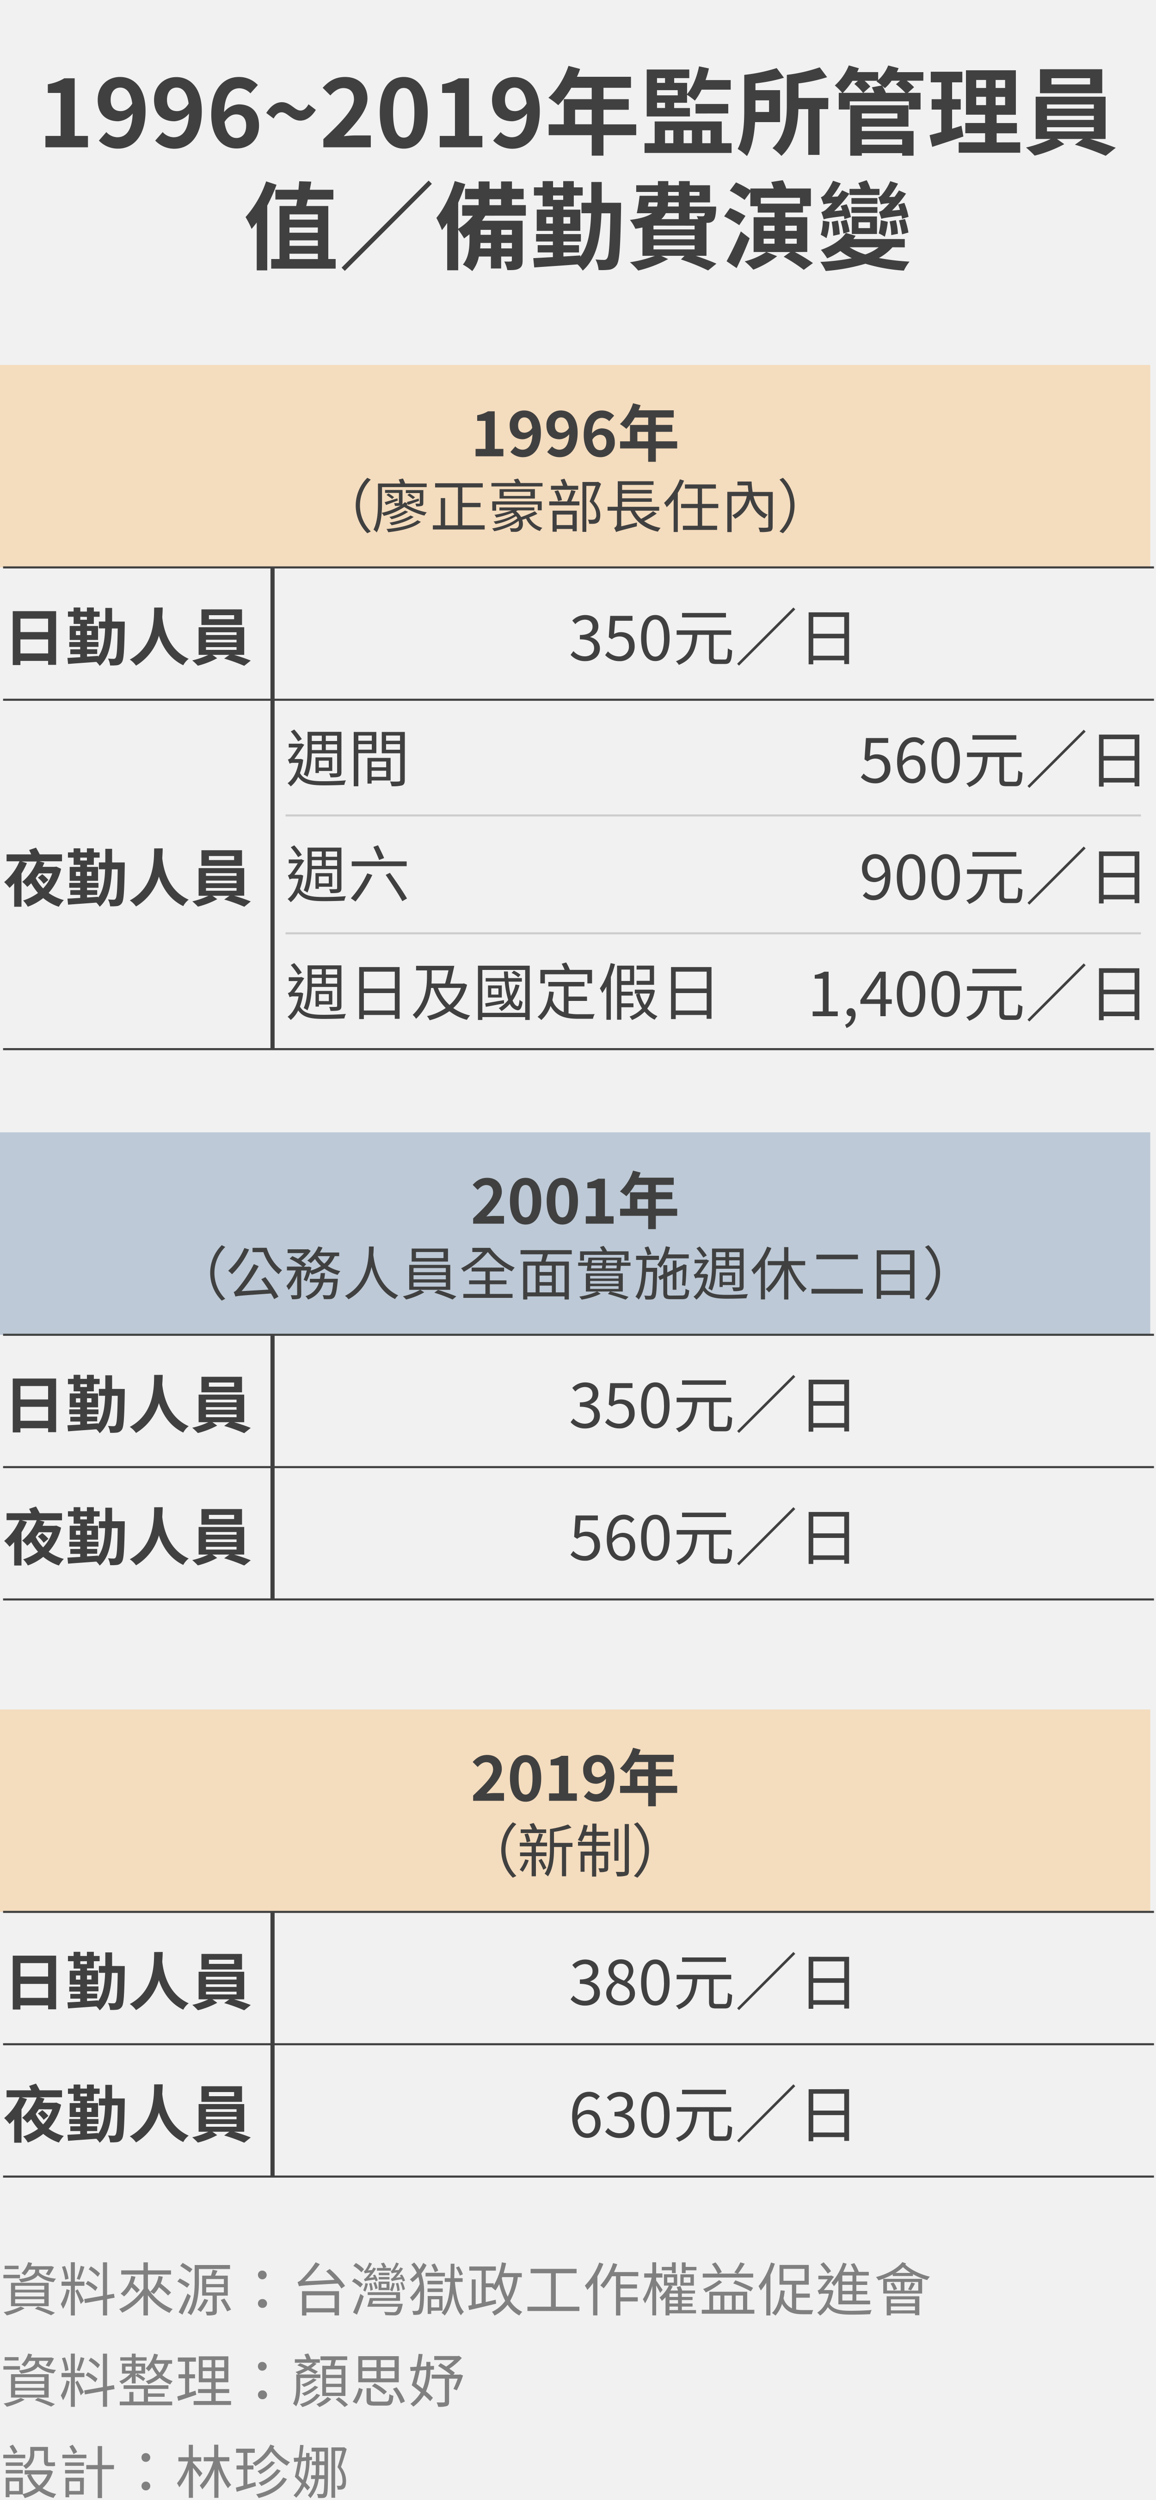 <svg xmlns="http://www.w3.org/2000/svg" viewBox="0 0 556 1202.17"><defs><style>.cls-2{fill:#404040}.cls-3{fill:gray}.cls-4{fill:#f4dcbe}.cls-5,.cls-6,.cls-7{fill:none;stroke:#404040;stroke-miterlimit:10}.cls-6{stroke-width:2px}.cls-7{opacity:.2}</style></defs><path fill="#f1f1f1" d="M-2961.5-64h7200v6072h-7200z" id="bg_f1f1f1"/><g id="範例參考"><path class="cls-2" d="M21.85 65.35h7.32V44.69H23v-4.18a22.14 22.14 0 0 0 7.92-2.86h5v27.7h6.39v5.47H21.85zM47.57 67.6l3.58-4.09A7.36 7.36 0 0 0 56.4 66c3.91 0 7.13-2.85 7.41-11.41a9.81 9.81 0 0 1-7 3.72C51.11 58.26 47 55 47 48c0-6.77 4.88-11 10.72-11C64.17 37 70 41.93 70 53.34 70 66 63.67 71.47 56.81 71.47a12.53 12.53 0 0 1-9.24-3.87zM58.1 53.43c1.79 0 4-1 5.52-3.63-.69-5.57-3-7.68-5.8-7.68-2.53 0-4.6 1.93-4.6 5.89 0 3.72 1.89 5.42 4.88 5.42zM74.66 67.6l3.59-4.09A7.32 7.32 0 0 0 83.49 66c3.91 0 7.13-2.85 7.41-11.41a9.81 9.81 0 0 1-7 3.72c-5.71 0-9.8-3.31-9.8-10.25 0-6.77 4.87-11 10.72-11 6.44 0 12.23 4.92 12.23 16.33 0 12.65-6.3 18.13-13.15 18.13a12.55 12.55 0 0 1-9.24-3.92zm10.53-14.17c1.8 0 4-1 5.52-3.63-.69-5.57-3-7.68-5.79-7.68-2.53 0-4.6 1.93-4.6 5.89 0 3.72 1.88 5.42 4.87 5.42zM101.62 55.14c0-12.66 6.3-18.13 13.2-18.13a12.4 12.4 0 0 1 9.2 3.87l-3.59 4a7.54 7.54 0 0 0-5.24-2.44c-3.91 0-7.13 2.9-7.41 11.46a9.77 9.77 0 0 1 7-3.73c5.71 0 9.8 3.27 9.8 10.22s-4.87 11-10.72 11c-6.45.08-12.24-4.89-12.24-16.25zm6.38 3.49c.65 5.62 3 7.73 5.75 7.73 2.58 0 4.65-2 4.65-5.93 0-3.73-1.93-5.43-4.88-5.43-1.78 0-3.85 1-5.52 3.63zM135.43 54c-1.43 0-2.72 1-3.82 3l-3.55-2.67c2.4-3.77 5-5.19 7.5-5.19 4.24 0 6.17 4 9 4 1.47 0 2.72-1 3.82-3l3.54 2.71c-2.35 3.73-5 5.15-7.45 5.15-4.21 0-6.15-4-9.04-4zM155.53 66.91c8.88-8.46 14.72-14.26 14.72-19.18 0-3.36-1.84-5.38-5.11-5.38-2.48 0-4.51 1.65-6.26 3.54l-3.68-3.68c3.13-3.36 6.17-5.2 10.82-5.2 6.44 0 10.71 4.09 10.71 10.35 0 5.8-5.33 11.78-11.4 18.13 1.7-.19 3.95-.37 5.56-.37h7.45v5.7h-22.81zM182.67 54.08c0-11.23 4.55-17.07 11.54-17.07s11.5 5.89 11.5 17.07-4.5 17.39-11.5 17.39-11.54-6.12-11.54-17.39zm16.65 0c0-9.2-2.16-11.78-5.11-11.78s-5.15 2.58-5.15 11.78 2.21 12.1 5.15 12.1 5.11-2.85 5.11-12.1zM211.51 65.35h7.31V44.69h-6.16v-4.18a22.08 22.08 0 0 0 7.91-2.86h5v27.7H232v5.47h-20.49zM237.22 67.6l3.59-4.09a7.36 7.36 0 0 0 5.24 2.49c3.91 0 7.14-2.85 7.41-11.41a9.78 9.78 0 0 1-7 3.72c-5.71 0-9.8-3.31-9.8-10.25 0-6.77 4.88-11 10.72-11 6.44 0 12.24 4.92 12.24 16.33 0 12.65-6.31 18.13-13.16 18.13a12.55 12.55 0 0 1-9.24-3.92zm10.54-14.17c1.79 0 4-1 5.52-3.63-.69-5.57-3-7.68-5.8-7.68-2.53 0-4.6 1.93-4.6 5.89 0 3.72 1.89 5.42 4.88 5.42zM306 65h-15.74v9.84h-5.66V65h-20.7v-5.22h7.27v-12.1h13.43v-5.47h-9.84a41.39 41.39 0 0 1-6.26 8.37 41.75 41.75 0 0 0-4.74-3.58c4.14-3.5 7.69-9.39 9.66-15.32l5.58 1.47a28.84 28.84 0 0 1-1.52 3.77h26v5.29h-13.22v5.47h12.15v5.11h-12.15v7H306zm-21.4-5.25v-7h-8v7zM351.86 68.85v4.69H310v-4.69h4.88V58.4h32.25v10.45zM331.85 56h-20.8V33.42h20.47v4.14h-7.26v2.3h6.21v5.39c2.76-3.23 4.69-8.24 5.75-13.35l4.74 1a43.79 43.79 0 0 1-1.62 5.61h12.1v4.6h-14a28.75 28.75 0 0 1-3.22 5.29 29.08 29.08 0 0 0-3.77-2.8v3.82h-6.21v2.53h7.59zM316 37.56v2.3h3.86v-2.3zm9.94 5.8H316v2.48h10zM316 51.92h3.86v-2.53H316zm3.86 16.93h4v-6.21h-4zm8.93-6.21v6.21h4v-6.21zm5.75-8.06V50h15.73v4.55zm3.22 8.06v6.21h4v-6.21zM363.17 58.72c-.37 5.76-1.33 12.06-3.91 16.34a24.94 24.94 0 0 0-4.46-3.45c2.94-5.29 3.17-13 3.17-19V36a78.65 78.65 0 0 0 15.6-3.27l3.49 4.65a75 75 0 0 1-13.71 2.71v3.27h11.83v15.36zm.18-10.48v5.61h6.54v-5.61zm35 4.23h-4.18v22h-5.43v-22H384c-.18 7.31-1.74 16.74-8.18 22.49a25.68 25.68 0 0 0-4.28-3.72c6.35-5.71 6.9-14.26 6.9-20.89V36a75 75 0 0 0 15.82-3.63l3.55 4.74a75.32 75.32 0 0 1-13.76 3v7h14.35zM444.09 38.8h-8a30 30 0 0 1 3.55 3.13l-3 2.72h6.12v8h-5.62v-3.91h-28.43v3.91h-5.29v-8h1.66a32.16 32.16 0 0 0-3.55-3.55 25.89 25.89 0 0 0 6.72-9.66l4.83 1.38a15.78 15.78 0 0 1-.83 1.84h10.12v3.82a18.64 18.64 0 0 0 4.83-7l5 1.29c-.27.65-.55 1.29-.87 1.93h12.79zm-29 5.85a27.8 27.8 0 0 0-4.18-4.28l1.75-1.52H410a36.48 36.48 0 0 1-4.6 5.8zM414.51 63h24.89v11.87h-5.48v-1.24h-19.41v1.24h-5.57V50.63h28v10.26h-22.43zm0-8.46V57h17.11v-2.46zm0 12.47v2.57h19.41V67zm9.57-25.91a20.82 20.82 0 0 0-2.53-1.93l.41-.32h-6.12a25.54 25.54 0 0 1 2.76 2.76l-3.36 3h5.29c-.36-.88-.78-1.84-1.19-2.63zm11.41 3.55a43.77 43.77 0 0 0-4.56-4.14l2-1.71h-4.1a18.56 18.56 0 0 1-3.22 3.59c-.32-.32-.78-.69-1.24-1.06a18.26 18.26 0 0 1 1.7 3.32zM463.36 65.63c-5.06 1.79-10.58 3.54-15 5L447.12 65c1.61-.42 3.5-.92 5.61-1.52V52.7h-4.64v-5h4.64v-8.11h-5.06v-5.11h15.18v5.11h-4.92v8.09h4.14v5h-4.14v9.2c1.52-.46 3-.92 4.51-1.43zm27.33 2.8v5H461.1v-5h12.7v-4.37h-9.52v-4.92h9.52v-4h-9.2V33.79h24v21.39h-9.25v4h9.75v4.92h-9.75v4.37zM469.52 42.3h4.74v-3.86h-4.74zm0 8.24h4.74v-4h-4.74zm13.9-12.1h-4.56v3.86h4.56zm0 8.14h-4.56v4h4.56zM524.31 66.82c4.32 1.29 9.16 3 12.33 4.23l-4.83 3.87A122.11 122.11 0 0 0 517 69.58l3.87-2.76h-12.52l3.54 2.49a61.55 61.55 0 0 1-14.26 5.52 46.9 46.9 0 0 0-4.14-3.91 56.25 56.25 0 0 0 11.87-4.1h-7.23V46.49h33.63v20.33zm5.84-22H500.2V33.28h29.95zm-26.59 7.4h22.54v-2h-22.54zm0 5.43h22.54v-1.96h-22.54zm0 5.52h22.54v-2h-22.54zm20.75-25.58h-18.59v3h18.59zM133 88.85a80 80 0 0 1-4.46 10V130h-5.06v-23c-.83 1.11-1.65 2.12-2.48 3.09a39.39 39.39 0 0 0-2.9-5.71A49.54 49.54 0 0 0 128 87.2zm28.44 35.7v4.6h-31v-4.6h4V99.06h8c.18-1 .37-2 .55-3.12h-10.53v-4.7h11.09c.13-1.47.27-2.8.36-4.09l5.8.18c-.18 1.29-.46 2.58-.69 3.91h11.32v4.7h-12.29c-.27 1.15-.5 2.16-.78 3.12h10.63v25.49zm-22.18-21.48v2.53h13.62v-2.53zm13.62 6.3h-13.66v2.53h13.62zm-13.62 6.21v2.62h13.62v-2.62zm0 9h13.62V122h-13.66zM165.85 130.26l-1.56-1.57 41.86-41.86 1.57 1.56zM233.43 103.71a27.77 27.77 0 0 1-1.61 2.44h19.55v19c0 2.16-.41 3.22-1.79 4s-3.18.73-5.57.73a14.73 14.73 0 0 0-1.47-4.14 29.73 29.73 0 0 0 3 0c.46 0 .65-.14.65-.6v-1.79h-5.15v5.75h-4.93v-5.75h-5.79a16.52 16.52 0 0 1-3.18 7 24.7 24.7 0 0 0-4.51-3.13c2.9-3.45 3.18-8.23 3.18-12.1v-2.48c-.88.73-1.75 1.38-2.58 2a46.28 46.28 0 0 0-2.85-4.23v19.55h-5.29v-22.75a36.82 36.82 0 0 1-2.53 3.45 44.17 44.17 0 0 0-2.67-5.89c3.59-4.33 6.9-11 8.83-17.71l5.06 1.47a83.62 83.62 0 0 1-3.4 8.92V110a26.19 26.19 0 0 0 7.08-6.26h-5.16v-5.09h7.91V95.8h-6.53v-5h6.53v-3.56h5.24v3.54H241v-3.54h5.24v3.54h5.62v5h-5.62v2.85h6.67v5.06zm2.71 15.74v-2.63h-5.06a23.17 23.17 0 0 1-.14 2.63zm-5-6.54h5v-2.39h-5zm4.32-14.26H241V95.8h-5.57zm10.77 11.87h-5.15v2.39h5.15zm0 8.93v-2.63h-5.15v2.63zM298.71 97.5v2.35c-.32 18.86-.69 25.58-2.12 27.6a5 5 0 0 1-3.36 2.21 30.83 30.83 0 0 1-5.33.18 13.26 13.26 0 0 0-1.47-5.1 30.86 30.86 0 0 0 4.09.23 1.58 1.58 0 0 0 1.52-.83c.87-1.2 1.29-6.67 1.56-21.58h-4.32c-.51 12.38-2.3 21.58-9 27.56a15.25 15.25 0 0 0-2.49-3c-7.45.6-15.32 1.06-20.84 1.48l-.46-4.47 9.43-.5v-2.26h-7.31v-3.49h7.31v-1.75h-8.09v-3.59h8.09V111h-7.77v-10.23h7.77v-1.52H261V94h-4.19v-3.91H261v-3h5v3h4.88v-3h5.1v3h4.28V94h-4.28v5.29h-5v1.52h8.14V111h-8.14v1.56h8.42v3.59h-8.42v1.75h7.5v3.49h-7.5v1.94c2.67-.14 5.43-.33 8.14-.51v.64c3.77-5.06 4.88-11.91 5.2-20.93h-4.65V97.5h4.74v-10h5v10zm-32.81 10v-3.12h-3.17v3.12zM266 94v2.11h4.88V94zm5 10.4v3.12h3.26v-3.12zM334.63 123c3.77 1.29 7.5 2.67 9.94 3.78l-4 3.26a103.67 103.67 0 0 0-13.06-5.29l1.75-1.75H318l3.36 1.57a58.67 58.67 0 0 1-14.4 5.52 29 29 0 0 0-4-4A57 57 0 0 0 315 123h-6v-13.63c-1.06.23-2.21.46-3.41.64a18.94 18.94 0 0 0-2.62-4.27c5.47-.69 8.74-1.8 10.72-3.22h-7.41a82.22 82.22 0 0 0 1.34-8.38h8.78V92.3H306v-3.22h10.44v-2h5v2h5.11v-2h5.2v2h9.75v8.24h-9.75v2h12.69v1.43c-.23 2.85-.51 4.46-1.29 5.29a3.61 3.61 0 0 1-2.62 1.1h-.74V123zm-23-23.69H316a9.58 9.58 0 0 0 .33-2H312zm2.67 9.16v1.84h19.78v-1.81zm0 4.73v1.89h19.78v-1.89zm0 6.72h19.78V118h-19.74zm5.94-17.43a10.06 10.06 0 0 1-2.17 2.89h8.38v-2.89zm6.21-5.2h-5.11c-.05.69-.09 1.38-.18 2h5.29zm-5.11-3.18h5.11V92.3h-5.11zm10.31-1.84v1.84h4.78V92.3zm0 10.22v2.89h4.09a6.53 6.53 0 0 0-.64-1.51 14.33 14.33 0 0 0 2.57.13 1.19 1.19 0 0 0 1-.27 2.78 2.78 0 0 0 .32-1.24zM355.56 108.27a64.06 64.06 0 0 0-7.27-4.24l2.85-4a63 63 0 0 1 7.41 3.78zm5 6.3c-1.84 4.74-4.1 9.94-6.26 14.35l-4.83-3.31a147.14 147.14 0 0 0 6.85-14.35zm21.71 6.62a83.22 83.22 0 0 1 8.74 5.29l-4.42 3.27a77.21 77.21 0 0 0-9.66-6.3l3.18-2.26h-11.4l5.07 2a46 46 0 0 1-11.46 6.48 38.24 38.24 0 0 0-4.14-4 33.43 33.43 0 0 0 10.35-4.51h-6.07v-16.7h10.07v-2.25h-8.09v-3.05h-3.55v-6.77l-2.76 3.73A64.31 64.31 0 0 0 351 91.7l3-4a55.34 55.34 0 0 1 6.9 3.72v-.78h11.23c-.37-1.06-.78-2.21-1.2-3.13l5.57-.87a26.35 26.35 0 0 1 1.66 4H390v8.47h-3.8v3.08h-8.47v2.25h10.54v16.7zm-16.36-26.08v2.8h18.86v-2.8zm1.38 15.89h5.24v-2.5h-5.24zm0 6.17h5.24v-2.4h-5.24zm10.44-8.65V111h5.48v-2.5zm5.48 6.25h-5.48v2.4h5.48zM429.25 118.89a24 24 0 0 1-6.53 5.16 109 109 0 0 0 14.72 1.74 22.8 22.8 0 0 0-2.71 4.33 82.93 82.93 0 0 1-18.5-3.31 92.83 92.83 0 0 1-19.09 3.49 25.38 25.38 0 0 0-2.58-4.37 100.38 100.38 0 0 0 15.14-1.79 29.83 29.83 0 0 1-5.52-3.45 32.21 32.21 0 0 1-6.35 3.54 26.53 26.53 0 0 0-3-4.09c4.93-1.71 9.62-4.56 12-8.15l4.69 1.38a12.69 12.69 0 0 1-1.1 1.57h24.75v4zm-30.32-12.23a29.19 29.19 0 0 1-1.42 7.86 20.22 20.22 0 0 0-2.76-1.61 24 24 0 0 0 1-6.81zm7.18-1.29a9.34 9.34 0 0 0-.23-1.47c-7.68.92-8.92 1.24-9.71 1.61A22.41 22.41 0 0 0 395 102a6.19 6.19 0 0 0 2.85-1.79 28.59 28.59 0 0 0 2.48-2.58c-2.94.28-3.72.46-4.23.69a25 25 0 0 0-1.29-3.49 4.14 4.14 0 0 0 1.94-1.38 32.9 32.9 0 0 0 3.91-6.54l3.72 1.25a37.9 37.9 0 0 1-4.23 6.48l2.76-.14a29 29 0 0 0 2.12-3l3.49 1.61a61.48 61.48 0 0 1-7.31 8.42l3.91-.41c-.23-.74-.51-1.43-.78-2.12l2.9-.78a28.11 28.11 0 0 1 2 6.17zm-5.38 8a40.29 40.29 0 0 0-.74-6.72l3-.6a45.66 45.66 0 0 1 .92 6.58zm4.92-1.06a35.43 35.43 0 0 0-1.29-5.89l2.81-.78a38.62 38.62 0 0 1 1.47 5.75zM423 93.77h-14.4v-2.94h5.4a21.2 21.2 0 0 0-1.2-2.81l4.05-1.38a22.43 22.43 0 0 1 1.8 4.19H423zm-14.4 25.12a30.24 30.24 0 0 0 7.59 3.45 21.86 21.86 0 0 0 6.44-3.45zM422 98h-12.48v-2.75H422zm0 4.37h-12.48v-2.8H422zm-12.3 10.13v-8.42h12.1v8.42zm3.22-2.81h5.52v-2.8h-5.52zm20.93-4.46a11.38 11.38 0 0 0-.27-1.56c-7.59 1-8.93 1.19-9.66 1.61-.23-.79-.79-2.49-1.15-3.41a5.56 5.56 0 0 0 2.76-1.84 29.37 29.37 0 0 0 2.3-2.35c-2.81.23-3.68.42-4.19.65a34 34 0 0 0-1.2-3.5 3.46 3.46 0 0 0 1.89-1.38 25.55 25.55 0 0 0 3.86-6.35l3.73 1.2a38.73 38.73 0 0 1-4.28 6.44l2.62-.09c.74-1 1.48-2.07 2.12-3.08l3.41 1.51a60.57 60.57 0 0 1-6.77 8.19l3.82-.36a24.42 24.42 0 0 0-.87-2.58l3-.78a36.14 36.14 0 0 1 2 6.71zm-6.85 1.43a40.53 40.53 0 0 1-1.43 7.17 20.69 20.69 0 0 0-2.94-1.61 33.07 33.07 0 0 0 1-6.35zm1.65 6.39a28.33 28.33 0 0 0-.78-6.58l3-.6a32.31 32.31 0 0 1 1 6.54zm5.2-.37a53.65 53.65 0 0 0-1.47-6.71l2.9-.65a42.67 42.67 0 0 1 1.65 6.49z"/><path class="cls-3" d="M9.63 1095.46h-8v-1.68h8zm2.21 14.45a38.28 38.28 0 0 1-8.54 3.42 12.65 12.65 0 0 0-1.54-1.57 33.38 33.38 0 0 0 8.21-2.69zm-2.91-18.84H2.24v-1.63h6.69zm-3.64 6.58h18.12v11.22H5.29zm2 3.3h14v-1.9h-14zm0 3.25h14v-1.91h-14zm0 3.3h14v-2h-14zm6.71-16.21a14.41 14.41 0 0 1-2.1 2.8 8.81 8.81 0 0 0-1.57-1.06 12 12 0 0 0 3.22-5.32l1.88.42c-.17.53-.4 1-.59 1.54h9.38l.33-.09 1.4.48a26 26 0 0 1-2.35 4l-1.6-.56a16.33 16.33 0 0 0 1.32-2.21h-4.48v.36a5.23 5.23 0 0 1-.08.93c1.48 1.68 4.54 2.77 8.2 3.08a7.7 7.7 0 0 0-1.17 1.65 13.51 13.51 0 0 1-7.62-3.28c-.92 1.38-3.13 2.66-8.06 3.42a7.15 7.15 0 0 0-1.11-1.54c7.25-1 7.92-2.88 7.92-4.34v-.28zm4.2 17.75a77.75 77.75 0 0 1 8.23 3l-1.82 1.2a66.82 66.82 0 0 0-7.84-3.11zM33.52 1101.17c-.59 3.11-1.77 7-3.22 9a13.38 13.38 0 0 0-1.07-2.3 21.17 21.17 0 0 0 2.77-7.17zm2.49-2.1v14.28h-1.93v-14.28H29.6v-2h4.48v-9.32H36v9.32h4.6v2zm-4.68-2.94a27.2 27.2 0 0 0-1.54-6.18l1.51-.37a25.26 25.26 0 0 1 1.66 6.13zm6 4.6c.53.81 2.54 4.62 3 5.57l-1.48 1.54c-.5-1.54-2-5.1-2.63-6.3zm3.27-10.81a57.68 57.68 0 0 1-2.29 6.27l-1.38-.45a45.37 45.37 0 0 0 1.88-6.27zm10.92 15.54v7.87h-2v-7.51l-8.68 1.57-.33-1.93 9-1.6v-16.07h2v15.71l3.31-.59.3 1.9zm-5.65-3.92a20.66 20.66 0 0 0-4.65-3.36l1-1.46a21.8 21.8 0 0 1 4.7 3.14zm1.17-6.78a23.38 23.38 0 0 0-4.39-3.61l1.06-1.4a21.47 21.47 0 0 1 4.4 3.42zM71.15 1100.33a24.94 24.94 0 0 0 11.93 9.94 7.62 7.62 0 0 0-1.54 1.85 27.31 27.31 0 0 1-10.39-8.48v9.69H69v-9.61a29.15 29.15 0 0 1-10.23 8.28 9.5 9.5 0 0 0-1.45-1.74 27 27 0 0 0 11.7-9.77v-6.83H58.3v-2H69v-3.86h2.13v3.86h11.13v2H71.15zm-6-5.62a23.2 23.2 0 0 1-1.09 3.3 38.16 38.16 0 0 1 3.17 3.08l-1.43 1.43a35.85 35.85 0 0 0-2.61-2.72 14.92 14.92 0 0 1-3.52 4.4 13.18 13.18 0 0 0-1.66-1.35 14.26 14.26 0 0 0 5.1-8.51zm13.14 0a19.49 19.49 0 0 1-1 3.3 58.93 58.93 0 0 1 5 4.31l-1.48 1.43a47.6 47.6 0 0 0-4.37-4 12.92 12.92 0 0 1-2.46 3.3 10.82 10.82 0 0 0-1.74-1.12 13.25 13.25 0 0 0 4-7.56zM90 1100a45.56 45.56 0 0 0-4.7-3l1.2-1.46c1.51.84 3.64 2 4.73 2.78zm1.76 3.94c-1.15 2.94-2.71 6.39-4 9l-1.85-1.14a90.2 90.2 0 0 0 4.26-9zm-.44-11.25c-1.07-.84-3.14-2.21-4.65-3.19l1.2-1.43a52.8 52.8 0 0 1 4.68 3zm4.36 4.06c0 4.87-.47 11.79-3.78 16.46a6.4 6.4 0 0 0-1.71-1.09c3.17-4.48 3.45-10.78 3.45-15.37v-7.65h17v1.9h-15zm4.46 9.15a27.86 27.86 0 0 1-3.53 5.74 17.39 17.39 0 0 0-1.68-1.06 18.72 18.72 0 0 0 3.33-5.18zm4.14-2.07v7.31c0 1-.17 1.57-1 1.88a11.65 11.65 0 0 1-3.81.28 7.43 7.43 0 0 0-.59-1.8c1.35.06 2.58 0 2.89 0s.47-.11.47-.42v-7.28h-5v-9.6h4.23a28.41 28.41 0 0 0 .81-2.83l2.32.48c-.39.81-.78 1.62-1.14 2.35h6.1v9.6zm-5.12-5.57h8.51v-2.44h-8.49zm0 4h8.51v-2.47h-8.49zm8.79 2.94c1.09 1.7 2.49 4 3.19 5.34l-1.9.84a56.26 56.26 0 0 0-3.08-5.48zM124.07 1093.87a2 2 0 0 1 2.1-2.1 2.1 2.1 0 1 1-2.1 2.1zm0 13.72a2.07 2.07 0 0 1 2.1-2.13 2.12 2.12 0 1 1 0 4.23 2.06 2.06 0 0 1-2.1-2.1zM158.56 1091a45.16 45.16 0 0 1 7.4 8.12l-1.77 1.26a19.65 19.65 0 0 0-1.71-2.4c-16 .89-17.61 1-18.7 1.34a15.55 15.55 0 0 0-.67-2 5.55 5.55 0 0 0 2.27-1.66 46.88 46.88 0 0 0 6.44-7.89l2 .92a60 60 0 0 1-7.17 8.23l14.28-.7a51 51 0 0 0-4.06-4.11zm-13.3 10.67h17.81v11.65h-2.18v-1.46h-13.53v1.52h-2.1zm2.1 2v6.19h13.53v-6.19zM173.29 1099.89a18 18 0 0 0-4-2.94l1.17-1.4a17.27 17.27 0 0 1 4.09 2.77zm-3.47 12a92 92 0 0 0 3.5-8.91l1.62 1.09c-.92 2.92-2.15 6.33-3.24 8.88zm4-19.3a18.65 18.65 0 0 0-3.87-3.1l1.21-1.38a17.1 17.1 0 0 1 3.92 3zm3.11 5.46a14.92 14.92 0 0 1-1.24 3.87 7.61 7.61 0 0 0-1-.67 12.19 12.19 0 0 0 1.06-3.48zm3.75-1.09c-.09-.25-.2-.59-.34-.89-3.81.5-4.45.67-4.84.86a5.34 5.34 0 0 0-.48-1.09c.42-.05.81-.42 1.29-1a14.27 14.27 0 0 0 1.74-2.1 10.76 10.76 0 0 0-2.58.39 5.52 5.52 0 0 0-.48-1.06c.34-.06.56-.31.84-.73a13.46 13.46 0 0 0 1.74-3.44l1.32.48a15.84 15.84 0 0 1-1.88 3.27l1.88-.14c.25-.42.5-.81.72-1.26l1.26.56a26 26 0 0 1-3.44 4.48l2.46-.31c-.16-.31-.36-.61-.53-.92l1-.37a11.43 11.43 0 0 1 1.34 2.75zm13 10.75a4.85 4.85 0 0 1-.11.84c-.53 2.41-1.09 3.64-1.85 4.2a3.28 3.28 0 0 1-2.1.54c-.84 0-2.52 0-4.28-.12a4 4 0 0 0-.59-1.59c1.79.17 3.61.19 4.31.19a1.84 1.84 0 0 0 1.18-.22c.47-.31.84-1 1.2-2.41h-14.79a38.94 38.94 0 0 0 1.21-4.17h12.62v-1.46h-13.63v-1.34h15.57v4.14h-13c-.11.48-.25 1-.39 1.4zm-15.54-6.27a15.11 15.11 0 0 0-.62-3.44l1.1-.28a13.73 13.73 0 0 1 .67 3.33zm2.49-4.17a11.51 11.51 0 0 1 1 3l-1.06.47a16.22 16.22 0 0 0-1-3.13zm7.45-5.46h-6.78v-1.29h3a11.05 11.05 0 0 0-1.09-2.21l1.42-.36a14.84 14.84 0 0 1 1.21 2.21l-1.23.36H188zm-6 5.24h5.26v4.11h-5.26zm5.23-3.08h-5.15v-1.18h5.15zm-5.15.89h5.15v1.15h-5.15zm1.29 5.15h2.46v-1.84h-2.46zm6.41-2.07a16.13 16.13 0 0 1-1.21 3.87 7.65 7.65 0 0 0-1.09-.73 10.73 10.73 0 0 0 1.09-3.42zm3.86-.92a10 10 0 0 0-.42-1.07 32 32 0 0 0-4.87.87 6.07 6.07 0 0 0-.47-1.09 2.45 2.45 0 0 0 1.31-.92 21.16 21.16 0 0 0 1.71-2.1 8 8 0 0 0-2.58.39 5.7 5.7 0 0 0-.47-1.09c.33 0 .53-.31.81-.7a12.73 12.73 0 0 0 1.76-3.45l1.32.48a15.68 15.68 0 0 1-1.88 3.25l1.85-.12c.28-.42.53-.84.76-1.26l1.29.56a27.42 27.42 0 0 1-3.45 4.46l2.44-.31c-.17-.31-.34-.62-.51-.9l1-.36a11 11 0 0 1 1.49 2.94zm-2.63 4.65a15.6 15.6 0 0 0-.7-3.73l1.12-.28a15.31 15.31 0 0 1 .7 3.64zm2.44-4.46a14.47 14.47 0 0 1 1.23 3.5l-1.09.51a15.36 15.36 0 0 0-1.15-3.67zM205.16 1089.11a21.86 21.86 0 0 1-2.55 4.08 25.54 25.54 0 0 1 1.34 9.41c0 4-.22 8.07-1.23 9.49a1.92 1.92 0 0 1-1.43.84 10.65 10.65 0 0 1-2.52.12 4.6 4.6 0 0 0-.5-1.91 13.29 13.29 0 0 0 2.21 0 .94.94 0 0 0 .76-.39c.64-.84.84-4.62.84-8.2v-1a21.82 21.82 0 0 1-3.73 4.84 10.39 10.39 0 0 0-1.17-1.65 18.71 18.71 0 0 0 4.7-6.5 22.51 22.51 0 0 0-.67-3.44 31.53 31.53 0 0 1-2.8 2.52 7.16 7.16 0 0 0-1.29-1.29 20.23 20.23 0 0 0 3.33-3.16 14 14 0 0 0-2.63-4l1.4-1a15.17 15.17 0 0 1 2.46 3.36 17.2 17.2 0 0 0 1.85-3.16zm8.84 5.46h-9.32v-1.74H214zm-8.37 3.81v-1.71h7.31v1.71zm7.31 3.69h-7.31v-1.71h7.31zm-5.54 9v1.54h-1.69V1104h7.12v7zm0-5.52v3.92h3.83v-3.92zm1.73-13a23 23 0 0 0-1.65-3.55l1.6-.68a20.48 20.48 0 0 1 1.7 3.48zm9.66 4.65c.56 6.1 1.74 11.65 4.34 14.39a7.24 7.24 0 0 0-1.43 1.68c-2-2.35-3.1-6.1-3.83-10.53-.59 4.26-1.77 8-4 10.64a5.66 5.66 0 0 0-1.51-1.26c2.94-3.36 3.89-8.84 4.23-14.92h-2.69v-1.79h2.77c.06-2.27.09-4.62.09-6.94h1.82c0 2.32 0 4.67-.12 6.94h4.06v1.79zm2.38-3a19.19 19.19 0 0 0-1.87-3.9l1.4-.58a17.86 17.86 0 0 1 1.93 3.83zM249.06 1094.9a32.27 32.27 0 0 1-3.7 11.45 14 14 0 0 0 5.83 5.24 11.11 11.11 0 0 0-1.43 1.76 15.43 15.43 0 0 1-5.63-5.15 18.39 18.39 0 0 1-6.3 5.21 10 10 0 0 0-1.2-1.82 15.83 15.83 0 0 0 6.35-5.29 34.37 34.37 0 0 1-2.88-8 23.19 23.19 0 0 1-1.82 3.05 12.37 12.37 0 0 0-1.65-1.37l.14-.2h-3.14v7.11l4.79-1.09.2 1.88c-4.6 1.12-9.55 2.29-13 3.08l-.4-2.08 1.66-.33V1096h1.9v12l2.86-.62v-15.59h-5.94v-2h12.8v2h-4.85v6.1h3.81v1a31 31 0 0 0 3.89-11.09l2.07.37c-.33 1.65-.75 3.3-1.2 4.81h8.74v2zm-7.7.48a35 35 0 0 0 2.83 8.93 30.2 30.2 0 0 0 2.77-9.41h-5.41zM278.68 1109.13v2.07h-25v-2.07H265v-16.08h-9.8v-2.12h22.12v2.12h-10v16.08zM290.19 1088.52a43 43 0 0 1-2.85 6v18.79h-2.08v-15.57a27.33 27.33 0 0 1-2.77 3.33 10.45 10.45 0 0 0-1.2-2.07 31.26 31.26 0 0 0 6.91-11.11zm8.18 5.91v4h8v1.93h-8v4.23h8.37v2h-8.37v6.78h-2.1v-18.9h-1.93a31 31 0 0 1-4 5.82 15.27 15.27 0 0 0-1.62-1.4 29.79 29.79 0 0 0 6.16-10.72l2 .53c-.44 1.29-1 2.55-1.54 3.78H307v2zM317.52 1102.52c-.36-.79-1.2-2.33-1.93-3.59v14.37h-1.85v-14.14a32.47 32.47 0 0 1-3.5 8.37 11.71 11.71 0 0 0-1.06-2c1.68-2.29 3.41-6.72 4.25-10.41h-3.58v-2h3.89v-5.35h1.85v5.35h3v2h-3v1.45c.7.9 2.66 3.78 3.11 4.48zm10.42 8.23h6.83v1.57H322v1h-1.9v-8.74a20.92 20.92 0 0 1-1.77 1.76 9.58 9.58 0 0 0-1.09-1.62 17.16 17.16 0 0 0 4.45-5.74h-2.35v-5.43h6.38v5.45h-3.24l1.06.36c-.34.68-.7 1.38-1.09 2h3.67c-.23-.56-.45-1.15-.65-1.65l1.79-.48c.31.65.62 1.46.87 2.13h6.16v1.43h-6.35v1.65h5.15v1.48h-5.15v1.66h5.15v1.48h-5.15zm-4.76-19.12h-4.88V1090h4.88v-2.21H325v5.21h-1.82zm-2.24 5.93h3.13V1095h-3.13zm5.15 5.24H322v1.65h4.12zm0 3.13H322v1.66h4.12zm-4.12 4.82h4.12v-1.68H322zm11.76-11.75h-6.49v-5.43h6.49zm1.23-9v1.63h-5.18v1.37h-1.84v-5.18h1.84v2.18zm-2.88 5h-3.25v2.57h3.25zM362.82 1110.61v1.88h-25.28v-1.88h3.61v-8.68h18.23v8.68zm-.56-15.51H338v-1.88h7.2a20.59 20.59 0 0 0-2.8-4.62l1.76-.78a23.24 23.24 0 0 1 3 4.65l-1.48.75h9l-1.49-.56a28.37 28.37 0 0 0 2.91-4.87l2.08.65a45 45 0 0 1-3.22 4.78h7.3zm-14.95 2.24a40.22 40.22 0 0 1-7.87 4.93 8.56 8.56 0 0 0-1.26-1.63 31.2 31.2 0 0 0 7.7-4.31zm-4.31 13.27h3.5v-6.86H343zm5.4-6.86v6.86h3.6v-6.86zm12.74-2a64.18 64.18 0 0 0-8.46-3.81l1-1.49a76.06 76.06 0 0 1 8.52 3.62zm-7.31 2v6.86h3.56v-6.86zM372.68 1088.41a49.6 49.6 0 0 1-2.13 5.4v19.54h-2v-15.73a24.81 24.81 0 0 1-2.63 3.72 19.47 19.47 0 0 0-1.1-2.1 33.72 33.72 0 0 0 6-11.36zm10.25 22.09a17.26 17.26 0 0 0 3.19.25h5a9.06 9.06 0 0 0-.67 2H386c-4.37 0-7.73-.9-9.88-5a14.79 14.79 0 0 1-3.14 5.66 11.15 11.15 0 0 0-1.68-1.26c2.52-2.38 3.67-6.22 4.14-10.89l2 .19a31.82 31.82 0 0 1-.59 3.64 7.56 7.56 0 0 0 4.06 4.82v-11.37h-6v-9.49H389v9.49h-6.05v4.26h6.55v2h-6.55zm-6.11-13.83h10.11v-5.74h-10.11zM400.82 1101.45a23.09 23.09 0 0 1-1.85 6.3c1.88 2.92 5.35 3.34 10.45 3.34 2.91 0 7-.14 9.82-.37a6.9 6.9 0 0 0-.7 2c-2.6.14-6.07.22-9.12.22-5.6 0-9.08-.58-11.26-3.61a12.89 12.89 0 0 1-3.72 4.09 7.21 7.21 0 0 0-1.38-1.43c2.66-1.71 4.71-4.79 5.6-9.15h-3a2.7 2.7 0 0 0-1.65.39 13.44 13.44 0 0 0-.79-1.91 2.53 2.53 0 0 0 1.35-.81 47.53 47.53 0 0 0 3.53-4.56h-4.5v-1.71h5.79l.37-.14 1.37.64c-1.21 1.63-3.31 4.51-4.9 6.39h3.19l.36-.06zm-2.69-8.23a41.32 41.32 0 0 0-3.53-4.45l1.54-1a47.37 47.37 0 0 1 3.59 4.25zm5.1 3.25a23.54 23.54 0 0 1-2.13 2.8 10.26 10.26 0 0 0-1.2-1.6 28.58 28.58 0 0 0 5.57-9.71l1.73.5a40 40 0 0 1-1.62 3.92H411a28.14 28.14 0 0 0-1.79-3.67l1.71-.53a24.71 24.71 0 0 1 2.12 4.2h4.82v1.74h-6v2.88h5.24v1.66h-5.24v2.88h5.26v1.65h-5.26v3h6.64v1.81h-15.27zm6.8-2.35h-4.9v2.88H410zm0 4.51h-4.9v2.88H410zm0 4.53h-4.9v3H410zM435.82 1088.35c-.14.17-.25.36-.39.53 2.63 2.55 7.47 4.82 11.84 5.83a7.82 7.82 0 0 0-1.31 1.62 31.77 31.77 0 0 1-6.86-2.83v.87h-9.72v-.78a35.68 35.68 0 0 1-6.86 2.88 10.86 10.86 0 0 0-1.18-1.59c5.07-1.35 10-3.81 12.66-7.2zm-11 7.39h18.7v7.06h-18.7zm1.62 8.37h15.74v9.1h-2.1v-.84h-11.6v.93h-2zm.17-2.74h6.6v-4.17h-6.6zm3.16-3.86a11.08 11.08 0 0 1 1.68 3.16l-1.59.59a12.14 12.14 0 0 0-1.57-3.28zm-1.29 8.09v1.9h11.6v-1.9zm11.6 5.29V1109h-11.6v1.9zm-2.1-18a22.88 22.88 0 0 1-3.67-2.8 20.8 20.8 0 0 1-3.64 2.8zm3.66 4.34H435v4.17h6.66zm-4.87 3.55a23.36 23.36 0 0 0 1.54-3.35l1.77.55a30.53 30.53 0 0 1-1.91 3.31zM9.63 1139.39h-8v-1.68h8zm2.21 14.44a37.81 37.81 0 0 1-8.54 3.42 13.38 13.38 0 0 0-1.54-1.57A33 33 0 0 0 10 1153zM8.93 1135H2.24v-1.62h6.69zm-3.64 6.58h18.12v11.23H5.29zm2 3.3h14V1143h-14zm0 3.25h14v-1.9h-14zm0 3.31h14v-2h-14zm6.71-16.23a13.83 13.83 0 0 1-2.1 2.8 9.38 9.38 0 0 0-1.57-1.06 12.1 12.1 0 0 0 3.22-5.32l1.88.42c-.17.53-.4 1-.59 1.54h9.38l.33-.08 1.4.47a26 26 0 0 1-2.35 4l-1.65-.58a16.48 16.48 0 0 0 1.32-2.22h-4.43v.37a6.25 6.25 0 0 1-.08.92c1.48 1.68 4.54 2.77 8.2 3.08a7.7 7.7 0 0 0-1.17 1.65 13.4 13.4 0 0 1-7.62-3.27c-.92 1.37-3.13 2.66-8.06 3.41a7.4 7.4 0 0 0-1.11-1.51c7.25-1 7.92-2.88 7.92-4.34v-.28zm4.2 17.76a75.77 75.77 0 0 1 8.23 3l-1.82 1.2a67 67 0 0 0-7.84-3.1zM33.52 1145.1c-.59 3.11-1.77 7-3.22 9a12.94 12.94 0 0 0-1.07-2.29 21.31 21.31 0 0 0 2.77-7.23zM36 1143v14.28h-1.92V1143H29.6v-2h4.48v-9.33H36v9.33h4.6v2zm-4.68-2.94a27.27 27.27 0 0 0-1.54-6.19l1.51-.36a25.26 25.26 0 0 1 1.66 6.13zm6 4.59c.53.81 2.54 4.62 3 5.57l-1.48 1.54c-.5-1.54-2.05-5.09-2.63-6.3zm3.27-10.81a56.92 56.92 0 0 1-2.29 6.27l-1.38-.44a45.93 45.93 0 0 0 1.88-6.28zm10.92 15.54v7.87h-2v-7.5l-8.68 1.56-.33-1.93 9-1.59v-16.08h2v15.71l3.31-.59.3 1.91zm-5.65-3.92a21.3 21.3 0 0 0-4.65-3.36l1-1.45a21.43 21.43 0 0 1 4.7 3.13zm1.17-6.77a23 23 0 0 0-4.39-3.62l1.06-1.4a21.46 21.46 0 0 1 4.39 3.42zM63.39 1142.75a16.36 16.36 0 0 1-4.81 3.58 9.14 9.14 0 0 0-1.21-1.37 14.19 14.19 0 0 0 5.35-3.67h-4.06v-4.82h4.73v-1.42h-5.54v-1.6h5.54v-1.76h1.85v1.76h5.26v1.6h-5.26v1.42h4.56v4.82h-4.56v1l.78-1a19.33 19.33 0 0 1 3.81 2.36l-.92 1.23a21.81 21.81 0 0 0-3.67-2.44v3.59h-1.85zm7.78 12h11.65v1.79H57.6v-1.79h4.59v-4.62h2v4.62h5v-6.1h-9.75v-1.74H81v1.74h-9.83v2.18h8v1.62h-8zm-10.8-14.84h3v-2h-3zm4.87-2v2H68v-2zm15.76-1.35a14.74 14.74 0 0 1-2.94 5.51 14.57 14.57 0 0 0 5 2.83 7.51 7.51 0 0 0-1.18 1.6 15.34 15.34 0 0 1-5.09-3.17 17.47 17.47 0 0 1-5.46 3.08 10.08 10.08 0 0 0-1.21-1.48 15.52 15.52 0 0 0 5.44-2.91 15.43 15.43 0 0 1-2.41-3.75 20.25 20.25 0 0 1-1.65 1.93 12.44 12.44 0 0 0-1.41-1.4 14.9 14.9 0 0 0 4-7.09l1.91.42a23.88 23.88 0 0 1-1 2.69h7.78v1.74zm-4.23 4.25a11.66 11.66 0 0 0 2.24-4.25h-4.84a14.25 14.25 0 0 0 2.55 4.25zM94.42 1151.48c-3 1-6.19 2.1-8.69 2.91l-.47-2.1c1-.3 2.32-.7 3.75-1.17v-7.56h-3.16v-1.93H89v-6.08h-3.46v-2h8.68v2H91v6.08h2.8v1.93H91v6.94l3-1zm16.71 3v1.9h-18v-1.9h8.51v-3.84h-6.38v-1.9h6.35v-3.28h-6V1133h14.22v12.46h-6.1v3.28h6.52v1.9h-6.52v3.84zm-13.63-16.16h4.25v-3.53H97.5zm0 5.29h4.25v-3.55H97.5zm10.33-8.82h-4.29v3.53h4.29zm0 5.27h-4.29v3.55h4.29zM124.07 1137.79a2 2 0 0 1 2.1-2.1 2.1 2.1 0 1 1 0 4.2 2 2 0 0 1-2.1-2.1zm0 13.72a2.07 2.07 0 0 1 2.1-2.13 2.12 2.12 0 1 1 0 4.23 2.06 2.06 0 0 1-2.1-2.1zM144.42 1147.42c0 2.86-.3 6.92-2 9.63a6.4 6.4 0 0 0-1.48-1.28c1.43-2.47 1.57-5.83 1.57-8.35v-5.74h.92a7.43 7.43 0 0 0-1.29-1.15 29.17 29.17 0 0 0 4.26-1.76c-1.18-.56-2.32-1-3.39-1.46l1.34-1c1.15.45 2.44 1 3.67 1.57a14.69 14.69 0 0 0 2.44-1.8h-8.65v-1.68h5.6a18.08 18.08 0 0 0-1-2.35l1.82-.45a13.34 13.34 0 0 1 1.26 2.8h4.34v1.68h-2.69l1.15.45a18.21 18.21 0 0 1-2.63 2.1c1.23.62 2.38 1.21 3.25 1.71l-1.35 1.18a50.36 50.36 0 0 0-3.47-1.91 32.76 32.76 0 0 1-4.37 2.1h10.39v1.71h-9.72zm9.55 4.2c-1.74 2.61-4.93 4.62-8.57 5.77a6.18 6.18 0 0 0-1.17-1.4c3.39-1 6.47-2.72 8-5zm-1.68-7.36a18.14 18.14 0 0 1-6.1 3.44 8.07 8.07 0 0 0-1.23-1.17 18 18 0 0 0 5.74-2.92zm.76 3.53a19.15 19.15 0 0 1-6.67 4.2 5.24 5.24 0 0 0-1.23-1.21 18.58 18.58 0 0 0 6.3-3.64zm6.27 5.79a19.82 19.82 0 0 1-5.74 3.81 7.93 7.93 0 0 0-1.4-1.37 16.39 16.39 0 0 0 5.35-3.5zm-.42-16c.19-.84.39-1.85.5-2.72h-5.26V1133H167v1.79h-5.46c-.25.93-.48 1.88-.73 2.72h5.32v14.53H155v-14.53zm5.32 1.65h-7.39v2.66h7.39zm0 4.23h-7.39v2.71h7.39zm0 4.28h-7.39v2.72h7.39zm-1.26 4.93a29.28 29.28 0 0 1 4.42 3.58l-1.62 1.12a34.38 34.38 0 0 0-4.31-3.64zM169.62 1154.84a20.32 20.32 0 0 0 3-6.66l1.85.64a23.08 23.08 0 0 1-3 7zm22.18-9.38h-19.49v-12.54h19.49zm-17.53-7.17h6.8v-3.52h-6.8zm0 5.32h6.8v-3.55h-6.8zm11.26 11.15c1.37 0 1.59-.45 1.73-3.59a6.49 6.49 0 0 0 1.94.79c-.28 3.78-1 4.73-3.5 4.73h-5.63c-3 0-3.78-.62-3.78-2.83v-5.54h2.07v5.51c0 .79.28.93 1.85.93zm-.87-3.39a27 27 0 0 0-5.8-4.09l1.37-1.26a25.05 25.05 0 0 1 5.86 4zm5.1-16.6h-6.64v3.52h6.64zm0 5.29h-6.64v3.55h6.64zm1 7.81a27.45 27.45 0 0 1 4 6.83l-2 .9a27.49 27.49 0 0 0-3.78-7zM207 1139.47a25.67 25.67 0 0 1-2.12 10.39 32.13 32.13 0 0 1 3.33 3.08l-1.29 1.62a37.93 37.93 0 0 0-3-2.91 20.74 20.74 0 0 1-5.12 5.54 7.31 7.31 0 0 0-1.43-1.34 18.18 18.18 0 0 0 5-5.52c-1.45-1.2-3-2.4-4.34-3.41a69.75 69.75 0 0 0 1.91-7l-2.47.14-.22-1.91c.89 0 2-.08 3.08-.14.42-2.15.78-4.31 1-6.21l1.93.14c-.25 1.85-.62 3.89-1 6l2.8-.14v-2.13H207v2l1.74-.08v1.79zm-5.12.31c-.5 2.35-1.06 4.62-1.59 6.47 1 .72 2 1.54 3 2.32a23.15 23.15 0 0 0 1.76-9zm20.83 2.41a46.84 46.84 0 0 1-3 7.14l-1.63-.68a36.08 36.08 0 0 0 2.05-4.92H216v11c0 1.2-.25 1.82-1.09 2.16a11.44 11.44 0 0 1-4.14.36 8.62 8.62 0 0 0-.76-2.07h3.36c.36 0 .56-.09.56-.48v-11h-6.3v-1.91h9.16a65.22 65.22 0 0 0-6.08-4.17l1.18-1.34c.81.5 1.76 1 2.68 1.65a24.89 24.89 0 0 0 3.9-3.17h-9.61v-1.9h11.4l.47-.14 1.4 1.06a30.51 30.51 0 0 1-6 5.16c1 .72 2 1.37 2.63 1.93l-.72.92h2.88l.39-.11zM12.15 1182H1.57v-1.71h10.58zm13.3 6.33a17.81 17.81 0 0 1-5 8.06 19.14 19.14 0 0 0 6.6 2.8 8.9 8.9 0 0 0-1.28 1.88 19.6 19.6 0 0 1-6.95-3.34 22.37 22.37 0 0 1-6.94 3.42 8 8 0 0 0-1-1.74H4.56v1.32H2.74v-9.41H11v7.9a20.42 20.42 0 0 0 6.25-2.83 19.05 19.05 0 0 1-4.2-6.19l1.2-.42h-2.41v-2h11.93l.34-.08zM11 1184v1.65H2.77V1184zm-8.23 3.64H11v1.65H2.77zm6.38 5.46H4.56v4.62h4.59zM6.69 1180a28.78 28.78 0 0 0-2.1-3.75l1.62-.81a24 24 0 0 1 2.16 3.56zm9.8-.31a8.06 8.06 0 0 1-4.06 7.45 10.25 10.25 0 0 0-1.34-1.51 6.28 6.28 0 0 0 3.47-6v-3.08h8.51v6.45c0 .79.06 1 .45 1h1.65a6.35 6.35 0 0 0 1.23-.14c0 .53.09 1.32.14 1.79a4.64 4.64 0 0 1-1.37.14h-1.82c-1.82 0-2.21-.78-2.21-2.88v-4.48h-4.65zm-1.6 10.11a15.63 15.63 0 0 0 3.95 5.35 15 15 0 0 0 3.95-5.35zM41.55 1182H30v-1.71h11.55zm-10.27 2h9.1v1.65h-9.1zm9 5.29h-9v-1.65h9zm0 10.16h-7v1.32H31.5v-9.41h8.85zm-7-6.35v4.62h5.21v-4.62zm2.1-13.08a30.62 30.62 0 0 0-2-3.72l1.56-.81a21 21 0 0 1 2.16 3.51zm19.4 7.25h-5.7v13.89H47v-13.89h-5.5v-2H47v-9.13h2.1v9.13h5.74zM68.07 1181.63a2 2 0 0 1 2.1-2.1 2.1 2.1 0 1 1 0 4.2 2 2 0 0 1-2.1-2.1zm0 13.72a2.07 2.07 0 0 1 2.1-2.12 2.11 2.11 0 1 1 0 4.22 2.06 2.06 0 0 1-2.1-2.1zM96 1191c-.62-1-2-2.94-3.19-4.39v14.42h-2v-13.63a29.32 29.32 0 0 1-4.57 8.57 10.15 10.15 0 0 0-1.12-1.93 29 29 0 0 0 5.32-10.53h-4.65v-2h5v-6h2v6h4v2h-4v.64c.92.87 3.89 4.29 4.56 5.1zm9.61-7.53c1.26 4.42 3.38 8.91 5.62 11.34a7.41 7.41 0 0 0-1.59 1.62 32.07 32.07 0 0 1-4.57-9.24v13.84h-2v-13.75a29.4 29.4 0 0 1-5.77 9.66 11.39 11.39 0 0 0-1.23-1.82 28.53 28.53 0 0 0 6.55-11.65H98v-2h5v-6h2v6h5.3v2zM122.81 1193.48l.28 1.87c-3.25 1-6.67 2-9.24 2.78l-.42-2 3.64-1v-7.73h-3.31v-1.93h3.31v-6.08h-3.53v-2h9v2H119v6.08h2.91v1.93H119v7.17zm9.15-17.39c-.16.37-.36.7-.53 1a23.57 23.57 0 0 0 8.07 6.83 7.68 7.68 0 0 0-1.49 1.68 27.37 27.37 0 0 1-7.59-6.83 23.22 23.22 0 0 1-7.58 7 10 10 0 0 0-1.4-1.45 20.1 20.1 0 0 0 8.59-8.91zM138 1192c-2.55 4.54-7.39 7.51-13.58 9.13a9.51 9.51 0 0 0-1.23-1.79c5.9-1.32 10.64-4 13-8.12zm-5.71-7.92a23.18 23.18 0 0 1-7.12 5.57 7.68 7.68 0 0 0-1.34-1.43 20.13 20.13 0 0 0 6.8-4.84zM135 1188a23.28 23.28 0 0 1-9.33 7.31 8.12 8.12 0 0 0-1.31-1.54 20.71 20.71 0 0 0 8.93-6.55zM147.87 1197.48c-.42-.56-1-1.2-1.6-1.93a20.16 20.16 0 0 1-3.81 5.43 4.54 4.54 0 0 0-1.29-1.12 19.65 19.65 0 0 0 3.9-5.65c-1.1-1.15-2.24-2.3-3.25-3.31.5-1.9 1-4.53 1.51-7.31l-1.85.2-.22-2c.7 0 1.48 0 2.38-.11.28-2.1.56-4.26.7-6.1l1.65.08c-.17 1.82-.45 3.86-.76 5.94l2-.12v-2h1.63v1.9l1.2-.06v1.52l-1.17.14a32.07 32.07 0 0 1-1.85 10.78c.84.84 1.56 1.68 2.07 2.29zm-2.91-14c-.42 2.52-.93 5-1.35 6.91.67.67 1.43 1.4 2.13 2.13a29.31 29.31 0 0 0 1.48-9.3zm12.82-5.49c0 15.82 0 20.8-.67 22a1.87 1.87 0 0 1-1.57 1.09 16.5 16.5 0 0 1-2.58 0 4.92 4.92 0 0 0-.5-1.91c1 .06 1.88.06 2.32.06s.56-.06.76-.53.39-2.36.45-6.72h-2.69a17.06 17.06 0 0 1-4 9.21 6.57 6.57 0 0 0-1.2-1.32 14.33 14.33 0 0 0 3.44-7.89h-1.93v-1.82h2.15c.09-1.18.12-2.33.12-3.39v-1.46H150v-1.82h1.93v-4.7h-2.07v-1.88h7.92zm-1.78 12.16v-4.85h-2.41v1.46c0 1 0 2.21-.13 3.39zm-2.39-6.67h2.44v-4.7h-2.44zm13.14-5.93c-.79 2.66-1.82 6.07-2.75 8.65a10.6 10.6 0 0 1 2.44 6.83c0 1.62-.28 2.94-1 3.5a2.66 2.66 0 0 1-1.37.53 7.79 7.79 0 0 1-1.68 0 4.34 4.34 0 0 0-.45-1.79h1.4a1.48 1.48 0 0 0 .84-.3 3.33 3.33 0 0 0 .54-2.27 10 10 0 0 0-2.39-6.41c.84-2.44 1.69-5.63 2.27-7.84h-3.41v22.56h-1.79v-24.24h5.82l.28-.09z"/><path class="cls-4" d="M0 175.49h553.24v97.34H0z"/><path class="cls-2" d="M228.74 215.84h4.77v-13.47h-4v-2.73a14.4 14.4 0 0 0 5.16-1.86h3.27v18.06h4.17v3.57h-13.37zM245.51 217.31l2.34-2.67a4.79 4.79 0 0 0 3.42 1.59c2.55 0 4.65-1.86 4.83-7.44a6.38 6.38 0 0 1-4.56 2.43c-3.72 0-6.39-2.16-6.39-6.69a6.84 6.84 0 0 1 7-7.17c4.2 0 8 3.21 8 10.65 0 8.25-4.11 11.82-8.58 11.82a8.18 8.18 0 0 1-6.06-2.52zm6.87-9.24a4.38 4.38 0 0 0 3.6-2.37c-.45-3.63-1.95-5-3.78-5-1.65 0-3 1.26-3 3.84 0 2.46 1.23 3.53 3.18 3.53zM263.18 217.31l2.34-2.67a4.79 4.79 0 0 0 3.42 1.59c2.55 0 4.65-1.86 4.83-7.44a6.38 6.38 0 0 1-4.56 2.43c-3.72 0-6.39-2.16-6.39-6.69a6.84 6.84 0 0 1 7-7.17c4.2 0 8 3.21 8 10.65 0 8.25-4.11 11.82-8.58 11.82a8.18 8.18 0 0 1-6.06-2.52zm6.87-9.24a4.38 4.38 0 0 0 3.6-2.37c-.45-3.63-1.95-5-3.78-5-1.65 0-3 1.26-3 3.84 0 2.46 1.23 3.53 3.18 3.53zM280.76 209.18c0-8.25 4.11-11.82 8.61-11.82a8.1 8.1 0 0 1 6 2.52l-2.37 2.64a4.91 4.91 0 0 0-3.42-1.59c-2.55 0-4.65 1.89-4.83 7.47a6.38 6.38 0 0 1 4.56-2.43c3.72 0 6.39 2.13 6.39 6.66a6.85 6.85 0 0 1-7 7.2c-4.16 0-7.94-3.24-7.94-10.65zm4.14 2.28c.42 3.66 1.92 5 3.75 5s3-1.29 3-3.87c0-2.43-1.26-3.54-3.18-3.54a4.39 4.39 0 0 0-3.57 2.41zM325.7 215.63h-10.26v6.42h-3.69v-6.42h-13.5v-3.42H303v-7.89h8.76v-3.57h-6.42a27 27 0 0 1-4.08 5.46 27.61 27.61 0 0 0-3.09-2.31 23.14 23.14 0 0 0 6.3-10l3.63.93a19.15 19.15 0 0 1-1 2.46h16.95v3.45h-8.61v3.57h7.92v3.33h-7.92v4.56h10.26zm-13.95-3.42v-4.56h-5.19v4.56zM176.66 229.74l1.68.87a17.5 17.5 0 0 0 0 24.92l-1.68.87a18.74 18.74 0 0 1 0-26.66zM196.12 242.32a5.89 5.89 0 0 1-.5.5 33.41 33.41 0 0 0 9.66 3.56 4.46 4.46 0 0 0-1.12 1.54 33.69 33.69 0 0 1-9.72-4.15 30.85 30.85 0 0 1-9.86 4.29 5.15 5.15 0 0 0-1-1.46c-.28 3.28-.9 6.78-2.38 9.41a6.2 6.2 0 0 0-1.57-1.35c2-3.75 2.16-9 2.16-12.93v-9.24h10.78c-.26-.67-.54-1.35-.82-1.93l2.05-.48a20.51 20.51 0 0 1 1.06 2.41h10.36v1.73h-21.48v7.51c0 1.45 0 3.13-.19 4.87a30.47 30.47 0 0 0 9.13-3.53 11.79 11.79 0 0 1-2.75.17 3.9 3.9 0 0 0-.39-1.32h2c.24 0 .33-.08.33-.3V237h-6.67v-1.4h8.4v6a2.18 2.18 0 0 1-.17.95 9.89 9.89 0 0 0 1.29-1.09l1.32.64-.37-.73c1.49-.33 3.56-1 5.69-1.65l.16 1.12c-1.79.67-3.58 1.34-5.15 1.9zm-11.12-.87c1.6-.39 3.84-1.15 6.13-1.82l.2 1.06c-2 .73-4 1.49-5.63 2.13zm17.42 9.46c-3.14 2.8-9.21 4.26-15.68 5a5.16 5.16 0 0 0-.87-1.54c6.19-.53 12.07-1.85 14.9-4.23zm-15.57-13.66a20.83 20.83 0 0 1 2.69 1.82l-.95.84c-.62-.51-1.8-1.32-2.69-1.93zm9.46 8.87a24.57 24.57 0 0 1-8 3.53 12.89 12.89 0 0 0-1-1.09 24.66 24.66 0 0 0 7.53-3.08zm2.66 2.44c-2.54 1.88-6.8 3.25-10.64 4a6.52 6.52 0 0 0-1-1.26c3.64-.58 7.9-1.9 10.11-3.44zm4.62-6.69c0 .78-.16 1.15-.72 1.37a8 8 0 0 1-2.66.25 5.2 5.2 0 0 0-.45-1.31h1.82c.28 0 .31-.09.31-.31v-4.79h-6.69v-1.43h8.42zm-5-1.91c-.61-.5-1.76-1.31-2.66-1.93l1-.73a27.1 27.1 0 0 1 2.69 1.82zM233.11 252.59v2h-24.92v-2H212v-13.1h2.1v13.1h6.16v-18.23h-11v-2h22.93v2h-9.8v7.45h8.74v2.05h-8.74v8.73zM260.94 232.26v1.63h-24.58v-1.63H248a15.59 15.59 0 0 0-.87-1.68l2-.47a13.6 13.6 0 0 1 1.24 2.15zm-24.19 8.82h23.8v4.29h-1.91v-2.77h-20v2.94h-1.85zm21.7 6a39.32 39.32 0 0 1-3.92 1.71 9.78 9.78 0 0 0 6.33 5 5.75 5.75 0 0 0-1.18 1.54 11.07 11.07 0 0 1-6.66-6c-.65.23-1.26.42-1.85.62.7 2.13.28 4.17-1 5a3.44 3.44 0 0 1-2.46.78c-.53 0-1.26 0-2-.05a4 4 0 0 0-.53-1.71c.84.08 1.62.08 2.18.08a2.14 2.14 0 0 0 1.46-.33c.73-.45 1-1.77.59-3.28-2.91 2.35-7.53 4.15-11.71 5a6.94 6.94 0 0 0-1-1.35c4.5-.75 9.52-2.57 12.18-4.9a7.82 7.82 0 0 0-.7-1 28.7 28.7 0 0 1-9.83 3.78 10.2 10.2 0 0 0-.93-1.21c3.5-.53 7.7-1.84 10-3.44-.28-.25-.56-.53-.89-.78a45.23 45.23 0 0 1-7.84 2.32 7.51 7.51 0 0 0-.84-1.32 41 41 0 0 0 8.23-2.12h-5.88V244H257v1.4h-8l-.81.44a9.14 9.14 0 0 1 2.43 2.78 55.79 55.79 0 0 0 6.61-2.78zm-1.18-11.9v4.54h-17v-4.52zm-2.15 1.29h-12.86v2h12.86zM276.84 236.1c-.64 1.62-1.4 3.53-2.1 5h3.95v1.9h-14.53v-1.91h8.57a39.49 39.49 0 0 0 2-5.43zm1.24-.62H265v-1.9h5.8c-.31-.92-.76-2-1.15-2.88l1.82-.54a25.83 25.83 0 0 1 1.48 3.42h5.16zm-12.32 10.06h11.64v9.91h-2v-1.12h-7.64v1.34h-2zm2.66-4.57a22.12 22.12 0 0 0-1.74-4.79l1.76-.44a17.18 17.18 0 0 1 1.85 4.73zm-.7 6.44v5.07h7.64v-5.07zm21.36-14.78c-1 2.55-2.3 5.74-3.47 8.31 2.49 2.64 3.1 4.79 3.1 6.75 0 1.6-.36 3-1.25 3.56a3.72 3.72 0 0 1-1.74.59 16.93 16.93 0 0 1-2.38 0 5 5 0 0 0-.56-2 13.69 13.69 0 0 0 2.16.06 2.76 2.76 0 0 0 1.12-.28 2.47 2.47 0 0 0 .72-2.18c0-1.77-.7-3.78-3.19-6.33 1-2.35 2.13-5.32 2.89-7.48H282v22.12h-1.87v-24h7.17l.33-.11zM315.85 246.94a45.24 45.24 0 0 1-6.05 3.66 19.56 19.56 0 0 0 7.92 3.2 9.63 9.63 0 0 0-1.28 1.84c-6.39-1.4-10.76-4.81-13.16-10.08h-4.48v7.51l7.56-1.82c0 .53-.09 1.37-.06 1.82-7.84 2-9.21 2.38-9.86 2.71l-.11.09a10.67 10.67 0 0 0-.95-2.05 2.21 2.21 0 0 0 1.37-2v-6.28h-4.53v-1.87h4.9V231.4h17.22v1.76h-15.12v2.41h14.28v1.71h-14.28v2.32h14.28v1.68h-14.28v2.41h17.83v1.87h-11.67a14 14 0 0 0 3 3.92 41 41 0 0 0 5.74-3.69zM329 231.09a44.86 44.86 0 0 1-3 5.91v18.81h-2v-15.73a27.69 27.69 0 0 1-3.33 3.8 12.07 12.07 0 0 0-1.29-2.07 30.7 30.7 0 0 0 7.62-11.34zm8.71 13.21v8.49h7.2v2h-16.46v-2h7.14v-8.49h-8v-2h8v-7.37h-6.16v-2h14.89v2h-6.66v7.37h7.81v2zM371.62 253.12c0 1.32-.28 2-1.2 2.36a18.37 18.37 0 0 1-4.93.33 7.21 7.21 0 0 0-.7-2.1c1.82.06 3.56.06 4.12 0s.61-.17.61-.62v-14.55h-7.14c1.07 4.28 3.17 7.36 6.83 8.93a12.33 12.33 0 0 0-1.45 1.82c-3.67-1.82-5.82-5-7-9.16a13.91 13.91 0 0 1-7.19 9.3 10 10 0 0 0-1.4-1.65 12.57 12.57 0 0 0 7-9.24h-7.28v17.3h-2.08v-19.35H360c-.14-1-.26-2-.31-3.11h-5v-1.84h6.8a43.06 43.06 0 0 0 .51 5h9.68zM376.58 256.4l-1.68-.87a17.5 17.5 0 0 0 0-24.92l1.68-.87a18.74 18.74 0 0 1 0 26.66zM27 293.87v25.8h-3.86v-1.89H9.82v2H6.13v-25.91zm-17.16 3.6v6.45h13.3v-6.45zm13.32 16.71v-6.72H9.82v6.72zM60 298.88v1.53c-.21 12.3-.45 16.68-1.38 18a3.25 3.25 0 0 1-2.19 1.44 20.4 20.4 0 0 1-3.48.12 8.61 8.61 0 0 0-1-3.33 20.19 20.19 0 0 0 2.67.15 1 1 0 0 0 1-.54c.57-.78.84-4.35 1-14.07H53.8c-.33 8.07-1.5 14.07-5.85 18a10 10 0 0 0-1.62-1.92c-4.86.39-10 .69-13.59 1l-.3-2.91 6.15-.33v-1.47h-4.77v-2.35h4.77v-1.14h-5.28v-2.34h5.28v-1h-5.07V301h5.07v-1h-3.18v-3.45h-2.73v-2.52h2.73v-1.93h3.21v1.95h3.18v-1.95h3.33v1.95h2.79v2.52h-2.79V300h-3.27v1h5.31v6.69h-5.31v1h5.49v2.34h-5.49v1.14h4.89v2.28h-4.89v1.26c1.74-.09 3.54-.21 5.31-.33v.42c2.46-3.3 3.18-7.77 3.39-13.65h-3v-3.3h3.09v-6.54h3.27v6.54zm-21.39 6.51v-2h-2.09v2zm0-8.82V298h3.19v-1.38zm3.24 6.78v2H44v-2zM78.25 292.1c0 1.26-.09 2.88-.21 4.68.42 4.05 2.25 15.36 12.72 20a9.52 9.52 0 0 0-2.61 3.09c-6.66-3.18-10-9-11.73-14.19a24.44 24.44 0 0 1-11 14.37 11.45 11.45 0 0 0-3-2.91c12.18-6.51 11.61-19.95 11.73-25zM112.6 314.87c2.82.84 6 1.92 8 2.76l-3.15 2.52a79.85 79.85 0 0 0-9.63-3.48l2.52-1.8h-8.19l2.31 1.62a40 40 0 0 1-9.3 3.6 31.38 31.38 0 0 0-2.7-2.55 36.62 36.62 0 0 0 7.74-2.67h-4.67v-13.26h21.93v13.26zm3.81-14.37H96.88V293h19.53zm-17.34 4.83h14.7V304h-14.7zm0 3.54h14.7v-1.26h-14.7zm0 3.6h14.7v-1.32h-14.7zm13.53-16.68h-12.12v1.95h12.12zM29.38 417.75a26.57 26.57 0 0 1-6 11.61 22.86 22.86 0 0 0 7.32 3.42 15.67 15.67 0 0 0-2.4 3.22 23.54 23.54 0 0 1-7.53-4.17 26.42 26.42 0 0 1-7.41 4.14 12.32 12.32 0 0 0-2.25-2.97 25.2 25.2 0 0 0 7.17-3.63 27.57 27.57 0 0 1-3.28-4.69 21 21 0 0 1-1.89 1.77 17.55 17.55 0 0 0-2.42-2.45 23.59 23.59 0 0 0 7-9.78h-7.33l2.58.78a34.32 34.32 0 0 1-2.61 5v16H6.82v-11.35c-.75.84-1.5 1.59-2.22 2.28a22.68 22.68 0 0 0-2.6-2.79 25.74 25.74 0 0 0 7.35-10H3.16v-3.33H15a22.82 22.82 0 0 0-1-2.1l3.33-1.14c.57 1 1.29 2.22 1.77 3.24h10.73v3.33H18.94l2.43.66c-.27.66-.6 1.32-.9 2h6l.6-.12zm-10.68 2.19c-.48.78-1 1.53-1.53 2.28a19.27 19.27 0 0 0 3.57 4.95 19.49 19.49 0 0 0 4.38-7.23zM21 425a15.67 15.67 0 0 0-2.79-3l2.13-1.65a18.78 18.78 0 0 1 2.94 2.76zM60 414.69v1.53c-.21 12.3-.45 16.68-1.38 18a3.25 3.25 0 0 1-2.19 1.44 20.4 20.4 0 0 1-3.48.12 8.61 8.61 0 0 0-1-3.33 20.19 20.19 0 0 0 2.67.15 1 1 0 0 0 1-.54c.57-.78.84-4.35 1-14.07H53.8c-.33 8.07-1.5 14.07-5.85 18a10 10 0 0 0-1.62-1.99c-4.86.39-10 .69-13.59 1l-.3-2.91 6.15-.33v-1.47h-4.77V428h4.77v-1.14h-5.28v-2.34h5.28v-1h-5.07v-6.69h5.07v-1h-3.18v-3.45h-2.73v-2.52h2.73v-1.95h3.21v1.95h3.18v-1.95h3.33v1.95h2.79v2.52h-2.79v3.45h-3.27v1h5.31v6.69h-5.31v1h5.49v2.34h-5.49V428h4.89v2.28h-4.89v1.26c1.74-.09 3.54-.21 5.31-.33v.42c2.46-3.3 3.18-7.77 3.39-13.65h-3v-3.3h3.09v-6.54h3.27v6.54zm-21.41 6.51v-2h-2.07v2zm0-8.82v1.38h3.21v-1.38zm3.24 6.78v2H44v-2zM78.25 407.91c0 1.26-.09 2.88-.21 4.68.42 4.05 2.25 15.36 12.72 20a9.52 9.52 0 0 0-2.61 3.09c-6.66-3.18-10-9-11.73-14.19a24.44 24.44 0 0 1-11 14.37 11.45 11.45 0 0 0-3-2.91c12.18-6.51 11.61-19.95 11.73-25zM112.6 430.68c2.82.84 6 1.92 8 2.76l-3.11 2.56a79.85 79.85 0 0 0-9.63-3.48l2.52-1.8h-8.19l2.31 1.62a40 40 0 0 1-9.3 3.6 31.38 31.38 0 0 0-2.7-2.55 36.62 36.62 0 0 0 7.74-2.67h-4.71v-13.3h21.93v13.26zm3.81-14.37H96.88v-7.5h19.53zm-17.34 4.83h14.7v-1.29h-14.7zm0 3.54h14.7v-1.26h-14.7zm0 3.6h14.7V427h-14.7zm13.53-16.68h-12.12v1.95h12.12zM274.44 314.87l1.38-1.8a7.27 7.27 0 0 0 5.46 2.52c2.61 0 4.47-1.53 4.47-3.93 0-2.55-1.77-4.23-6.84-4.23v-2.1c4.53 0 6.09-1.77 6.09-4 0-2.07-1.44-3.39-3.72-3.39a6.45 6.45 0 0 0-4.56 2.16l-1.47-1.71a8.71 8.71 0 0 1 6.15-2.67c3.69 0 6.39 1.95 6.39 5.43 0 2.58-1.59 4.23-3.9 5.07v.12c2.58.63 4.65 2.52 4.65 5.46 0 3.81-3.15 6.09-7.05 6.09a9.1 9.1 0 0 1-7.05-3.02zM291.06 315l1.35-1.8a7.23 7.23 0 0 0 5.4 2.43 4.6 4.6 0 0 0 4.68-4.86c0-3-1.8-4.74-4.56-4.74a6 6 0 0 0-3.66 1.32l-1.47-.93.69-10.29h10.71v2.34h-8.31l-.54 6.39a6.41 6.41 0 0 1 3.27-.9c3.66 0 6.63 2.1 6.63 6.72a7 7 0 0 1-7.2 7.23 9.34 9.34 0 0 1-6.99-2.91zM308.34 306.71c0-7.17 2.61-11 6.87-11s6.84 3.87 6.84 11-2.58 11.16-6.84 11.16-6.87-3.99-6.87-11.16zm11 0c0-6.27-1.68-8.82-4.17-8.82s-4.2 2.55-4.2 8.82 1.68 9 4.2 9 4.21-2.71 4.21-9zM348.54 317.12c1.2 0 1.38-.78 1.53-5.37a7 7 0 0 0 2.06 1c-.23 5.1-.83 6.51-3.44 6.51h-4.29c-2.67 0-3.39-.78-3.39-3.33v-10.69h-5.61c-.57 6.42-2 11.67-8.91 14.46a6 6 0 0 0-1.41-1.74c6.39-2.43 7.5-7.11 7.95-12.72h-7.59v-2.16h26.25v2.16h-8.43v10.65c0 1 .24 1.23 1.41 1.23zm.63-20.25h-21.12v-2.13h21.12zM355.44 320.06l-.9-.9 27.06-27.06.9.9zM408.39 294.44v24.87h-2.34v-1.83h-14.88v1.95h-2.25v-25zm-17.22 2.19v8.1h14.88v-8.1zm14.88 18.66v-8.37h-14.88v8.37z"/><path class="cls-5" d="M1.48 336.46h553.54M1.48 272.83h553.54M1.48 504.46h553.54"/><path class="cls-6" d="M131.08 504.46V272.83"/><path class="cls-2" d="M414.06 373.74l1.35-1.8a7.23 7.23 0 0 0 5.4 2.43 4.6 4.6 0 0 0 4.68-4.86c0-3-1.8-4.74-4.56-4.74a6 6 0 0 0-3.66 1.32l-1.47-.93.69-10.29h10.71v2.34h-8.31l-.54 6.39a6.41 6.41 0 0 1 3.27-.9c3.66 0 6.63 2.1 6.63 6.72a7 7 0 0 1-7.2 7.23 9.34 9.34 0 0 1-6.99-2.91zM431.49 366.39c0-8.61 3.87-11.91 8.16-11.91a6.76 6.76 0 0 1 5.13 2.25l-1.53 1.71a4.64 4.64 0 0 0-3.51-1.68c-3 0-5.55 2.31-5.67 9.12a6.89 6.89 0 0 1 5-2.67c3.69 0 6.09 2.22 6.09 6.57 0 4.11-2.88 6.87-6.3 6.87-4.22 0-7.37-3.42-7.37-10.26zm2.64 1.71c.36 4.17 2 6.42 4.71 6.42 2.13 0 3.75-1.89 3.75-4.74s-1.32-4.53-4-4.53c-1.34 0-3.02.75-4.46 2.85zM448 365.49c0-7.17 2.61-11 6.87-11s6.84 3.87 6.84 11-2.58 11.16-6.84 11.16-6.87-3.99-6.87-11.16zm11 0c0-6.27-1.68-8.82-4.17-8.82s-4.2 2.55-4.2 8.82 1.68 9 4.2 9 4.17-2.73 4.17-9zM488.19 375.9c1.2 0 1.38-.78 1.53-5.37a6.92 6.92 0 0 0 2.07 1c-.24 5.1-.84 6.51-3.45 6.51h-4.29c-2.67 0-3.39-.78-3.39-3.33V364h-5.61c-.57 6.42-2 11.67-8.91 14.46a6 6 0 0 0-1.41-1.74c6.39-2.43 7.5-7.11 7.95-12.72h-7.59v-2.16h26.25V364h-8.43v10.65c0 1 .24 1.23 1.41 1.23zm.63-20.25H467.7v-2.13h21.12zM495.09 378.84l-.9-.9 27.06-27.06.9.9zM548 353.22v24.87h-2.3v-1.83h-14.88v1.95h-2.25v-25zm-17.22 2.19v8.1h14.92v-8.1zm14.88 18.66v-8.37h-14.84v8.37zM415 430.59l1.53-1.71a4.54 4.54 0 0 0 3.51 1.68c3 0 5.55-2.34 5.67-9.18a6.81 6.81 0 0 1-5 2.76c-3.72 0-6.12-2.25-6.12-6.63 0-4.08 2.88-6.84 6.3-6.84 4.23 0 7.38 3.42 7.38 10.29 0 8.58-3.87 11.88-8.13 11.88a6.71 6.71 0 0 1-5.14-2.25zm6.15-8.49c1.38 0 3.12-.87 4.5-2.91-.36-4.14-2-6.36-4.77-6.36-2.1 0-3.72 1.86-3.72 4.68s1.28 4.59 3.95 4.59zM431.34 421.68c0-7.17 2.61-11 6.87-11s6.84 3.87 6.84 11-2.58 11.16-6.84 11.16-6.87-3.99-6.87-11.16zm11 0c0-6.27-1.68-8.82-4.17-8.82s-4.2 2.55-4.2 8.82 1.68 9 4.2 9 4.21-2.68 4.21-9zM448 421.68c0-7.17 2.61-11 6.87-11s6.84 3.87 6.84 11-2.58 11.16-6.84 11.16-6.87-3.99-6.87-11.16zm11 0c0-6.27-1.68-8.82-4.17-8.82s-4.2 2.55-4.2 8.82 1.68 9 4.2 9 4.17-2.68 4.17-9zM488.19 432.09c1.2 0 1.38-.78 1.53-5.37a6.92 6.92 0 0 0 2.07 1c-.24 5.1-.84 6.51-3.45 6.51h-4.29c-2.67 0-3.39-.78-3.39-3.33v-10.69h-5.61c-.57 6.42-2 11.67-8.91 14.46a6 6 0 0 0-1.41-1.74c6.39-2.43 7.5-7.11 7.95-12.72h-7.59v-2.16h26.25v2.16h-8.43v10.65c0 1 .24 1.23 1.41 1.23zm.63-20.25H467.7v-2.13h21.12zM495.09 435l-.9-.9 27.06-27.06.9.9zM548 409.41v24.87h-2.3v-1.83h-14.88v1.95h-2.25v-25zm-17.22 2.19v8.1h14.92v-8.1zm14.88 18.66v-8.37h-14.84v8.37zM390.87 486.33h4.89v-15.78h-3.9v-1.77a12.67 12.67 0 0 0 4.56-1.56h2.1v19.11h4.41v2.28h-12.06zM406.47 492.69a4.5 4.5 0 0 0 3-4.08 1.23 1.23 0 0 1-.33 0 1.88 1.88 0 0 1-2-1.92 2 2 0 0 1 2.07-1.92c1.44 0 2.31 1.23 2.31 3.24a6.68 6.68 0 0 1-4.38 6.27zM423.42 482.7h-9.6v-1.8l9.18-13.68h3v13.29h2.91v2.19H426v5.91h-2.58zm0-2.19v-6.27c0-1.11.09-2.94.15-4.08h-.12c-.54 1-1.14 1.95-1.77 3l-5 7.35zM431.34 477.84c0-7.17 2.61-11 6.87-11s6.84 3.87 6.84 11-2.58 11.16-6.84 11.16-6.87-4-6.87-11.16zm11 0c0-6.27-1.68-8.82-4.17-8.82s-4.2 2.55-4.2 8.82 1.68 9 4.2 9 4.21-2.73 4.21-9zM448 477.84c0-7.17 2.61-11 6.87-11s6.84 3.87 6.84 11-2.59 11.16-6.85 11.16-6.86-4-6.86-11.16zm11 0c0-6.27-1.68-8.82-4.17-8.82s-4.2 2.55-4.2 8.82 1.68 9 4.2 9 4.17-2.73 4.17-9zM488.19 488.25c1.2 0 1.38-.78 1.53-5.37a6.92 6.92 0 0 0 2.07 1c-.24 5.1-.84 6.51-3.45 6.51h-4.29c-2.67 0-3.39-.78-3.39-3.33v-10.69h-5.61c-.57 6.42-2 11.67-8.91 14.46a6 6 0 0 0-1.41-1.74c6.39-2.43 7.5-7.11 7.95-12.72h-7.59v-2.16h26.25v2.16h-8.43V487c0 1 .24 1.23 1.41 1.23zm.63-20.25H467.7v-2.13h21.12zM495.09 491.19l-.9-.9 27.06-27.06.9.9zM548 465.57v24.87h-2.3v-1.83h-14.88v1.95h-2.25v-25zm-17.22 2.19v8.1h14.92v-8.1zm14.88 18.66v-8.37h-14.84v8.37z"/><path class="cls-7" d="M137.34 392.09h411.42M137.34 448.77h411.42"/><path class="cls-2" d="M145.83 365.32a29.31 29.31 0 0 1-1.56 6.39c1.92 3.45 5.76 3.93 11.49 3.93 3.18 0 7.53-.15 10.62-.42a6.6 6.6 0 0 0-.75 2.16c-2.82.15-6.57.24-9.87.24-6.18 0-10-.63-12.33-4.08a13.2 13.2 0 0 1-3.6 4.59 8.07 8.07 0 0 0-1.5-1.53c2.55-1.86 4.41-5.19 5.28-9.81H141a2.88 2.88 0 0 0-1.71.42 13.45 13.45 0 0 0-.84-2 2.71 2.71 0 0 0 1.41-.87 58.63 58.63 0 0 0 3.36-4.92h-4.35v-1.83h5.61l.36-.15 1.5.63c-1.14 1.74-3.21 4.89-4.77 6.9h2.79l.39-.06zm-2.43-8.85a40.36 40.36 0 0 0-3.54-4.77l1.68-.93a45.31 45.31 0 0 1 3.63 4.59zm6.57 5.79c-.15 3.69-.63 8-2.1 11.25a9 9 0 0 0-1.8-1.08c1.71-3.78 1.86-9.06 1.86-12.81v-7.74h16.29v19.44c0 1.17-.27 1.74-1.05 2.07s-2.07.39-4.2.39a7.67 7.67 0 0 0-.66-1.92c1.5.06 2.88 0 3.27 0s.57-.15.57-.54v-9.06zm0-8.52v2.55h4.8v-2.55zm0 6.9h4.8v-2.73H150v2.73zm9.84 10.05h-6.45v1h-1.62v-7.53h8.07zm-1.68-1.62v-3.33h-4.77v3.33zm4-15.33h-5.43v2.55h5.43zm0 6.9v-2.73h-5.43v2.73zM172.35 362.17v15.9h-2.22v-26.13H181v10.23zm0-8.49v2.49h6.48v-2.49zm6.48 6.78v-2.64h-6.48v2.64zm-.09 14.82v1.5h-2v-12.36h11.13v10.86zm0-9.12v2.76h7v-2.76zm7 7.35v-2.91h-7v2.91zm8.94 1.59c0 1.41-.33 2.16-1.32 2.55a17.08 17.08 0 0 1-5 .39 8.22 8.22 0 0 0-.78-2.28c1.83.09 3.66.06 4.2 0s.69-.18.69-.72V362.2h-8.85v-10.26h11.1zm-9-21.42v2.49h6.72v-2.49zm6.72 6.81v-2.67h-6.72v2.67zM145.83 421a29.31 29.31 0 0 1-1.56 6.39c1.92 3.45 5.76 3.93 11.49 3.93 3.18 0 7.53-.15 10.62-.42a6.6 6.6 0 0 0-.75 2.16c-2.82.15-6.57.24-9.87.24-6.18 0-10-.63-12.33-4.08a13.2 13.2 0 0 1-3.6 4.59 8.07 8.07 0 0 0-1.5-1.53c2.55-1.86 4.41-5.19 5.28-9.81H141a2.88 2.88 0 0 0-1.71.42 13.45 13.45 0 0 0-.84-2 2.71 2.71 0 0 0 1.41-.87 58.63 58.63 0 0 0 3.36-4.92h-4.35v-1.83h5.61l.36-.15 1.5.63c-1.14 1.74-3.21 4.89-4.77 6.9h2.79l.39-.06zm-2.43-8.85a40.36 40.36 0 0 0-3.54-4.77l1.68-.93a45.31 45.31 0 0 1 3.63 4.59zm6.57 5.79c-.15 3.69-.63 8-2.1 11.25a9 9 0 0 0-1.8-1.08c1.71-3.78 1.86-9.06 1.86-12.81v-7.74h16.29V427c0 1.17-.27 1.74-1.05 2.07s-2.07.39-4.2.39a7.67 7.67 0 0 0-.66-1.92c1.5.06 2.88 0 3.27 0s.57-.15.57-.54v-9.06zm0-8.52v2.55h4.8v-2.55zm0 6.9h4.8v-2.73H150v2.73zm9.84 10.05h-6.45v1h-1.62v-7.53h8.07zm-1.68-1.62v-3.33h-4.77v3.33zm4-15.33h-5.43v2.55h5.43zm0 6.9v-2.73h-5.43v2.73zM179.07 420.71a61.84 61.84 0 0 1-8.1 12.78 26.24 26.24 0 0 0-2.22-1.56 45.76 45.76 0 0 0 7.89-12zm16.53-6.51v2.28h-26.43v-2.28zm-13.77-7.77c1 2 2.31 4.62 2.91 6.15l-2.4.93c-.57-1.56-1.77-4.29-2.76-6.3zm5.7 13.26c2.79 3.9 6.45 9.21 8.22 12.33l-2.25 1.29c-1.65-3.15-5.25-8.61-8-12.63zM145.83 477.62a29.31 29.31 0 0 1-1.56 6.39c1.92 3.45 5.76 3.93 11.49 3.93 3.18 0 7.53-.15 10.62-.42a6.6 6.6 0 0 0-.75 2.16c-2.82.15-6.57.24-9.87.24-6.18 0-10-.63-12.33-4.08a13.2 13.2 0 0 1-3.6 4.59 8.07 8.07 0 0 0-1.5-1.53c2.55-1.86 4.41-5.19 5.28-9.81H141a2.88 2.88 0 0 0-1.71.42 13.45 13.45 0 0 0-.84-2 2.71 2.71 0 0 0 1.41-.87 58.63 58.63 0 0 0 3.36-4.92h-4.35v-1.83h5.61l.36-.15 1.5.63c-1.14 1.74-3.21 4.89-4.77 6.9h2.79l.39-.06zm-2.43-8.85a40.36 40.36 0 0 0-3.54-4.77l1.68-.93a45.31 45.31 0 0 1 3.63 4.59zm6.57 5.79c-.15 3.69-.63 8-2.1 11.25a9 9 0 0 0-1.8-1.08c1.71-3.78 1.86-9.06 1.86-12.81v-7.74h16.29v19.44c0 1.17-.27 1.74-1.05 2.07s-2.07.39-4.2.39a7.67 7.67 0 0 0-.66-1.92c1.5.06 2.88 0 3.27 0s.57-.15.57-.54v-9.06zm0-8.52v2.55h4.8V466zm0 6.9h4.8v-2.73H150v2.73zm9.87 10.06h-6.45v1h-1.62v-7.53h8.07zm-1.68-1.62V478h-4.77v3.33zm4-15.33h-5.43v2.55h5.43zm0 6.9v-2.73h-5.43v2.73zM192.21 465v24.87h-2.34v-1.83H175V490h-2.25v-25zM175 467.21v8.1h14.88v-8.1zm14.88 18.66v-8.37H175v8.37zM224.64 473.48A22.11 22.11 0 0 1 218 484.7a23.45 23.45 0 0 0 8.1 3.57 9.67 9.67 0 0 0-1.53 2.1 23.14 23.14 0 0 1-8.43-4.17 28.11 28.11 0 0 1-9.51 4.38 7.78 7.78 0 0 0-1.26-2 25.44 25.44 0 0 0 9-3.9 25.28 25.28 0 0 1-5.94-9.63h-1.11a23.53 23.53 0 0 1-7.2 14.82 9 9 0 0 0-1.62-1.89c6.36-5.91 6.87-13.38 6.87-18.69v-2.7h-5.25v-2.19h18.39c-.6 2.76-1.38 6.15-2 8.55h6.15l.42-.12zm-17-4.23c0 1.14 0 2.37-.12 3.66h6.57c.54-1.86 1.14-4.2 1.62-6.36h-8.07zm3 5.76a21 21 0 0 0 5.58 8.22 18.78 18.78 0 0 0 5.48-8.23zM254.79 464.33v26.1h-2.19v-1.38H232v1.38h-2.13v-26.1zM252.6 487v-20.63H232V487zm-10.17-4.56c-3.12.6-6.3 1.23-8.76 1.68l-.3-1.68c2.28-.36 5.61-1 9-1.56zm7.44-8.73a23.28 23.28 0 0 1-3.33 7.35c.63 1.59 1.44 2.61 2.43 2.76.42.12.72-1.17.93-3.09a5.61 5.61 0 0 0 1.44 1c-.39 3.27-1.41 4.47-3 3.87a4.9 4.9 0 0 1-3.12-2.91 18.81 18.81 0 0 1-4 3.45 11.52 11.52 0 0 0-1.32-1.41 16.19 16.19 0 0 0 4.53-3.9 41.55 41.55 0 0 1-1.65-8.88h-9.18v-1.65h9c-.09-1.05-.18-2.1-.24-3.18h1.92c.06 1.08.12 2.13.18 3.18H251v1.7h-6.39a43.72 43.72 0 0 0 1.11 6.9 20.64 20.64 0 0 0 2.22-5.52zm-8.52.12v5.82h-6.63v-5.82zm-1.62 1.41h-3.45v3h3.45zm9.54-5.31a12.14 12.14 0 0 0-3.21-2.1l1.05-1.11a12.79 12.79 0 0 1 3.24 2zM273.45 487.28a25.37 25.37 0 0 0 4.92.39c1.08 0 6.21 0 7.65-.06a7.55 7.55 0 0 0-.84 2.25h-6.93c-6.24 0-10.71-1.08-13.44-6.18a16 16 0 0 1-4.47 6.78 10.08 10.08 0 0 0-1.8-1.53c3.33-2.55 4.95-6.81 5.61-12.21l2.22.24c-.18 1.38-.42 2.67-.69 3.87a9.08 9.08 0 0 0 5.49 5.85v-12.39h-7.44v-2.13h17.37v2.13h-7.65v4.89h8.88v2.1h-8.88zm-11.37-14.43h-2.19v-6.51h11.67a26.44 26.44 0 0 0-1.41-2.94l2.16-.63a24.55 24.55 0 0 1 1.77 3.57h10.68v6.51h-2.25v-4.38h-20.43zM295.8 463.58a57.69 57.69 0 0 1-2 6.21v20.55h-2.13v-16a24.67 24.67 0 0 1-2 3.15 13.45 13.45 0 0 0-1.17-2.25c2.28-3 4.11-7.53 5.22-12.15zm3.06 20.73v6h-2.07v-26H305v9.3h-6.12v3.21h5.46v1.89h-5.46v3.72h5.79v1.89zm0-18.12v5.49H303v-5.49zm16.11 10a20.57 20.57 0 0 1-3.66 8.76 12.77 12.77 0 0 0 4.92 3.66 7.73 7.73 0 0 0-1.35 1.71 13.77 13.77 0 0 1-4.86-3.87 18.13 18.13 0 0 1-6.06 4 6.35 6.35 0 0 0-1.17-1.65 14.63 14.63 0 0 0 6-3.93 25.15 25.15 0 0 1-2.91-6.78l1.35-.33h-1.92v-1.89h8l.39-.06zm-.39-2.67h-8.4v-1.92h6.33v-5.4h-6.33v-1.9h8.4zm-6.93 4.2a19.32 19.32 0 0 0 2.46 5.55 17.45 17.45 0 0 0 2.49-5.55zM342.21 465v24.87h-2.34v-1.83H325V490h-2.25v-25zM325 467.21v8.1h14.88v-8.1zm14.88 18.66v-8.37H325v8.37z"/><path fill="#bdc9d6" d="M0 544.46h553.24v97.34H0z"/><path class="cls-2" d="M227.57 585.83c5.79-5.52 9.6-9.3 9.6-12.51 0-2.19-1.2-3.51-3.33-3.51-1.62 0-2.94 1.08-4.08 2.31l-2.4-2.4c2-2.19 4-3.39 7-3.39 4.2 0 7 2.67 7 6.75 0 3.78-3.48 7.68-7.44 11.82 1.11-.12 2.58-.24 3.63-.24h4.86v3.72h-14.84zM245.27 577.46c0-7.32 3-11.13 7.53-11.13s7.5 3.84 7.5 11.13-2.94 11.34-7.5 11.34-7.53-3.99-7.53-11.34zm10.86 0c0-6-1.41-7.68-3.33-7.68s-3.36 1.68-3.36 7.68 1.44 7.89 3.36 7.89 3.33-1.86 3.33-7.89zM262.94 577.46c0-7.32 3-11.13 7.53-11.13s7.5 3.84 7.5 11.13-2.94 11.34-7.5 11.34-7.53-3.99-7.53-11.34zm10.86 0c0-6-1.41-7.68-3.33-7.68s-3.36 1.68-3.36 7.68 1.44 7.89 3.36 7.89 3.33-1.86 3.33-7.89zM281.75 584.81h4.77v-13.47h-4v-2.73a14.4 14.4 0 0 0 5.16-1.86h3.27v18.06h4.17v3.57h-13.37zM325.7 584.6h-10.26v6.4h-3.69v-6.4h-13.5v-3.42H303v-7.89h8.76v-3.57h-6.42a27 27 0 0 1-4.08 5.46 27.61 27.61 0 0 0-3.09-2.31 23.14 23.14 0 0 0 6.3-10l3.63.93a19.15 19.15 0 0 1-1 2.46h16.95v3.45h-8.61v3.57h7.92v3.33h-7.92v4.56h10.26zm-13.95-3.42v-4.56h-5.19v4.56zM106.66 598.71l1.68.87a17.5 17.5 0 0 0 0 24.92l-1.68.87a18.74 18.74 0 0 1 0-26.66zM119.79 600.79a37.18 37.18 0 0 1-8.2 11.9 15.26 15.26 0 0 0-1.85-1.68 29.14 29.14 0 0 0 7.78-10.92zm7.87 13.29a86.53 86.53 0 0 1 6.27 9.41l-2.07 1.15c-.39-.78-.92-1.68-1.51-2.69-14.51 1-16 1.09-17.14 1.49a15 15 0 0 0-.81-2.21c.76-.17 1.57-1.1 2.6-2.41a61.78 61.78 0 0 0 7.09-11l2.32 1a72.29 72.29 0 0 1-8.2 12l12.93-.73c-1.09-1.74-2.35-3.56-3.47-5zm.59-14.11c1.34 4.43 4.14 8.63 7.42 10.78a11.09 11.09 0 0 0-1.63 1.94 23.41 23.41 0 0 1-7.36-10.62h-5.21V600zM146.06 615.37a29.14 29.14 0 0 0 1.51-4.5h-2.69v11.53c0 1.07-.22 1.63-.92 2a11 11 0 0 1-3.5.31 8 8 0 0 0-.65-1.91h2.66c.36 0 .45-.11.45-.42v-9a22.4 22.4 0 0 1-4.09 6.89 10.84 10.84 0 0 0-1.09-1.93 21.12 21.12 0 0 0 4.51-7.5H138v-1.82h7.5a28.49 28.49 0 0 0-6.21-3.76l1.31-1.26c.86.36 1.82.81 2.71 1.29a19.8 19.8 0 0 0 2.94-2.77h-7.92v-1.82h9.41l.36-.09 1.34.84a20.94 20.94 0 0 1-4.56 4.76 16.55 16.55 0 0 1 2.35 1.68l-1.06 1.21h2.07l.31-.12 1.26.45c-.14.48-.28 1-.42 1.49a19 19 0 0 0 5-2.16 15.9 15.9 0 0 1-2.88-3.42 23.49 23.49 0 0 1-2 2 13.25 13.25 0 0 0-1.71-1.2 17.19 17.19 0 0 0 5.32-6.83l2 .53a21.63 21.63 0 0 1-1.29 2.41h9.3V604H161a13 13 0 0 1-3.36 4.76 18.74 18.74 0 0 0 6.08 2.44 9 9 0 0 0-1.32 1.79 20.05 20.05 0 0 1-6.35-3 22.33 22.33 0 0 1-6.11 2.86 8.34 8.34 0 0 0-.75-1.1 24.13 24.13 0 0 1-1.66 4.37zm16.43-.5s0 .56-.05.9c-.51 5.2-1 7.33-1.85 8.14a2.5 2.5 0 0 1-1.74.73 27.66 27.66 0 0 1-3.11 0 5.26 5.26 0 0 0-.56-1.93c1.21.11 2.33.14 2.78.14a1.2 1.2 0 0 0 .95-.28c.53-.53 1-2.1 1.37-5.94h-4.7a11.37 11.37 0 0 1-7.42 8.21 7.08 7.08 0 0 0-1.24-1.6 9.59 9.59 0 0 0 6.5-6.61h-4.37v-1.73h4.82a27.19 27.19 0 0 0 .36-2.77h2.1a27.16 27.16 0 0 1-.39 2.77zM152.8 604a12.41 12.41 0 0 0 3.17 3.61 10.41 10.41 0 0 0 2.71-3.61zM179.74 599.36c0 1-.06 2.41-.2 4.06.42 3.33 2.1 15 12 19.43a6.33 6.33 0 0 0-1.51 1.76c-7-3.27-10-10.19-11.34-15.4-1.29 5.6-4.26 11.87-11.09 15.52a6.38 6.38 0 0 0-1.68-1.63c11.62-5.88 11.45-19.49 11.53-23.74zM202.17 620.19l1.87 1.2a35.35 35.35 0 0 1-8.7 3.45 17.2 17.2 0 0 0-1.54-1.54 30.44 30.44 0 0 0 8.26-3.11h-5.24v-12h19.74v12zm13.3-13.58H198v-6.27h17.47zm-16.58 5.1h15.54v-2h-15.54zm0 3.44h15.54v-2h-15.54zm0 3.5h15.54v-2h-15.54zM213.31 602h-13.24v2.91h13.24zm-2.63 18.23c2.88.83 6.61 2.21 8.79 3.1l-1.79 1.52a73.77 73.77 0 0 0-8.79-3.28zM235.71 600a28.57 28.57 0 0 0 11.85 9.49 9.9 9.9 0 0 0-1.4 1.82 33.72 33.72 0 0 1-11.54-9.31 42.14 42.14 0 0 1-11.56 9.52 7 7 0 0 0-1.29-1.68 36.06 36.06 0 0 0 10.41-7.84h-5v-2zm-.11 22.15h10.92v1.9h-23.66v-1.9h10.61v-4.65h-7.84v-1.85h7.84v-4.28h-6.63v-1.88h15.62v1.88h-6.86v4.28h8v1.85h-8zM263.49 603.11c-.34 1.18-.73 2.44-1.09 3.5h11.22v18.23h-2.1v-1.49h-17.89v1.49h-2v-18.23h8.65c.31-1.06.59-2.35.81-3.5h-10.73v-2H275v2zm-9.86 18.31h4v-12.88h-4zm11.79-12.88h-5.91v3.08h5.91zm0 4.79h-5.91v3.14h5.91zm-5.91 8.09h5.91v-3.25h-5.91zm12-12.88h-4.2v12.88h4.2zM303.25 607.06v1.59h-4.68l-.22 2.44h-16.16l.34-2.44h-4.45v-1.59h4.64l.31-2.35h15.88l-.2 2.35zM293.59 621c3.22.82 6.58 1.82 8.71 2.58l-1.38 1.34c-2-.75-5.26-1.85-8.51-2.71l1-1.21h-6.16l1.65 1.09a33.14 33.14 0 0 1-9.16 2.81 9 9 0 0 0-1.12-1.46 31.42 31.42 0 0 0 8.52-2.44h-5.35v-8.7h17.75v8.7zm-12.69-14.87H279v-4.45h10.78a17.65 17.65 0 0 0-1.23-2.07l1.76-.56a12.27 12.27 0 0 1 1.65 2.63h10.36v4.45h-2v-2.74H280.9zm2.94 8.63h13.67v-1.26h-13.67zm0 2.46h13.67v-1.29h-13.67zm0 2.52h13.67v-1.31h-13.67zm.42-9.88h5.24c.06-.45.11-.87.17-1.37h-5.24zm.48-3.92l-.17 1.29h5.21l.08-1.29zm11.79 3.92l.11-1.37h-5.21c-.05.5-.11 1-.17 1.37zm.31-3.92h-5.21l-.11 1.29h5.2zM316.07 609.6v1c-.19 9.27-.36 12.37-1.06 13.33a2.06 2.06 0 0 1-1.62.89 19.35 19.35 0 0 1-3 0 5.07 5.07 0 0 0-.51-1.87c1.12.11 2.16.11 2.58.11a.83.83 0 0 0 .84-.4c.45-.61.64-3.35.81-11.11h-3.36c-.33 5.32-1.17 10.14-3.55 13.33a5.21 5.21 0 0 0-1.57-1.37c2.91-3.87 3.25-10.81 3.36-17.7h-3.05v-2h11v2h-6c0 1.29-.06 2.58-.12 3.83zm-4.62-6a26.2 26.2 0 0 0-1.43-3.78l1.8-.5a24.29 24.29 0 0 1 1.48 3.68zm9 1.46a19.62 19.62 0 0 1-2.75 4.53 11.48 11.48 0 0 0-1.56-1.45 20.32 20.32 0 0 0 4.08-8.9l2.05.42c-.31 1.2-.65 2.38-1 3.5h10v1.9zm7.7 17.84c1.23 0 1.45-.54 1.57-3.2a7.49 7.49 0 0 0 1.76.76c-.25 3.3-.87 4.23-3.22 4.23h-5.66c-2.78 0-3.56-.65-3.56-3.11v-6.86l-1.65.81-.79-1.71 2.44-1.14v-4.37h1.9v3.5l2.64-1.26v-4.43h1.79v3.59l3.05-1.43.45-.39 1.37.42-.08.33c-.06 3.08-.23 7.14-.56 9.61L328 618c.19-1.9.31-4.9.33-7.56l-3 1.4v8.31h-1.79v-7.5l-2.64 1.26v7.76c0 1.06.26 1.29 1.8 1.29zM340.54 612.94a27.1 27.1 0 0 1-1.45 6c1.79 3.22 5.37 3.67 10.72 3.67 3 0 7-.14 9.91-.39a6.39 6.39 0 0 0-.7 2c-2.63.14-6.13.23-9.21.23-5.77 0-9.29-.59-11.51-3.81a12.14 12.14 0 0 1-3.36 4.28 7.25 7.25 0 0 0-1.4-1.42c2.38-1.74 4.12-4.85 4.93-9.16H336a2.73 2.73 0 0 0-1.6.39 13.09 13.09 0 0 0-.78-1.87A2.56 2.56 0 0 0 335 612a54.9 54.9 0 0 0 3.14-4.59h-4.06v-1.71h5.23l.34-.14 1.4.59c-1.06 1.63-3 4.57-4.45 6.44h2.6l.37-.05zm-2.26-8.26a37.88 37.88 0 0 0-3.31-4.45l1.57-.87a42.73 42.73 0 0 1 3.39 4.28zm6.13 5.4c-.14 3.45-.59 7.5-2 10.5a8.81 8.81 0 0 0-1.68-1c1.59-3.52 1.73-8.45 1.73-12v-7.23h15.21v18.15c0 1.09-.25 1.62-1 1.93a10.86 10.86 0 0 1-3.92.36 7.46 7.46 0 0 0-.62-1.79c1.4.06 2.69 0 3.05 0s.54-.14.54-.5v-8.46zm0-8v2.38h4.48v-2.38zm0 6.44h4.48V606h-4.48v2.55zm9.18 9.38h-6v.92h-1.51v-7h7.53zm-1.57-1.51v-3.11h-4.42v3.11zm3.73-14.31h-5.07v2.38h5.07zm0 6.44V606h-5.07v2.55zM371 600.09a41.67 41.67 0 0 1-3.05 6v18.7h-2v-15.72a27.85 27.85 0 0 1-3.31 3.7 11.68 11.68 0 0 0-1.26-2.1 28.73 28.73 0 0 0 7.59-11.23zm9.38 8.28c1.79 4.46 4.71 8.91 7.62 11.26a7.16 7.16 0 0 0-1.57 1.68c-2.72-2.52-5.38-6.78-7.25-11.26v14.79h-2.05v-14.2a31.1 31.1 0 0 1-7.28 10.78 12.35 12.35 0 0 0-1.56-1.59c3-2.38 6-6.89 7.75-11.46h-6.77v-2h7.86v-6.72h2.05v6.72h8.09v2zM415 619.77V622h-24.7v-2.27zm-2.35-16.49v2.21h-20v-2.21zM439.83 601.18v23.21h-2.18v-1.71h-13.89v1.82h-2.1v-23.32zm-16.07 2v7.56h13.89v-7.56zm13.89 17.42v-7.81h-13.89v7.81zM446.58 625.37l-1.68-.87a17.5 17.5 0 0 0 0-24.92l1.68-.87a18.74 18.74 0 0 1 0 26.66zM27 662.84v25.79h-3.86v-1.89H9.82v2H6.13v-25.9zm-17.16 3.6v6.45h13.3v-6.45zm13.32 16.71v-6.72H9.82v6.72zM60 667.85v1.53c-.21 12.29-.45 16.67-1.38 18a3.27 3.27 0 0 1-2.19 1.43 20.4 20.4 0 0 1-3.48.12 8.61 8.61 0 0 0-1-3.33 20.19 20.19 0 0 0 2.67.15 1 1 0 0 0 1-.54c.57-.77.84-4.34 1-14.06H53.8c-.33 8.07-1.5 14.06-5.85 18a10 10 0 0 0-1.62-1.92c-4.86.39-10 .69-13.59 1l-.3-2.91c1.71-.09 3.84-.21 6.15-.32v-1.48h-4.77v-2.27h4.77V680h-5.28v-2.33h5.28v-1h-5.07V670h5.07v-1h-3.18v-3.45h-2.73V663h2.73v-1.95h3.21V663h3.18v-1.95h3.33V663h2.79v2.52h-2.79V669h-3.27v1h5.31v6.69h-5.31v1h5.49V680h-5.49v1.15h4.89v2.27h-4.89v1.27l5.31-.33v.41c2.46-3.29 3.18-7.76 3.39-13.64h-3v-3.3h3.09v-6.54h3.27v6.54zm-21.39 6.51v-2h-2.09v2zm0-8.82v1.38h3.19v-1.38zm3.24 6.78v2H44v-2zM78.25 661.07c0 1.26-.09 2.88-.21 4.68.42 4 2.25 15.35 12.72 20a9.39 9.39 0 0 0-2.61 3.08c-6.66-3.18-10-9-11.73-14.18a24.42 24.42 0 0 1-11 14.36 11.61 11.61 0 0 0-3-2.91c12.18-6.5 11.61-19.94 11.73-25zM112.6 683.83c2.82.84 6 1.92 8 2.76l-3.15 2.52a79.85 79.85 0 0 0-9.63-3.48l2.52-1.8h-8.19l2.31 1.63a40.41 40.41 0 0 1-9.3 3.59 31.38 31.38 0 0 0-2.7-2.55 36.07 36.07 0 0 0 7.74-2.67h-4.67v-13.25h21.93v13.25zm3.81-14.36H96.88V662h19.53zm-17.34 4.83h14.7V673h-14.7zm0 3.53h14.7v-1.25h-14.7zm0 3.61h14.7v-1.32h-14.7zm13.53-16.68h-12.12v2h12.12zM29.38 734.54a26.57 26.57 0 0 1-6 11.61 22.86 22.86 0 0 0 7.32 3.42 15.67 15.67 0 0 0-2.37 3.18 23.54 23.54 0 0 1-7.53-4.17 26.42 26.42 0 0 1-7.41 4.14 12.32 12.32 0 0 0-2.25-2.94 25.2 25.2 0 0 0 7.17-3.63 27.57 27.57 0 0 1-3.31-4.68 21 21 0 0 1-1.89 1.77 17.55 17.55 0 0 0-2.46-2.49 23.59 23.59 0 0 0 7-9.78h-7.29l2.58.78a34.32 34.32 0 0 1-2.61 5v16H6.82v-11.31c-.75.84-1.5 1.59-2.22 2.28a22.68 22.68 0 0 0-2.6-2.79 25.74 25.74 0 0 0 7.35-10H3.16v-3.33H15a22.82 22.82 0 0 0-1-2.1l3.33-1.14c.57 1 1.29 2.22 1.77 3.24h10.73v3.4H18.94l2.43.66c-.27.66-.6 1.32-.9 2h6l.6-.12zm-10.68 2.19c-.48.78-1 1.53-1.53 2.28a19.27 19.27 0 0 0 3.57 5 19.49 19.49 0 0 0 4.38-7.23zm2.3 5.07a15.67 15.67 0 0 0-2.79-3l2.13-1.65a18.78 18.78 0 0 1 2.94 2.76zM60 731.48v1.53c-.21 12.3-.45 16.68-1.38 18a3.25 3.25 0 0 1-2.19 1.44 20.4 20.4 0 0 1-3.48.12 8.61 8.61 0 0 0-1-3.33 20.19 20.19 0 0 0 2.67.15 1 1 0 0 0 1-.54c.57-.78.84-4.35 1-14.07H53.8c-.33 8.07-1.5 14.07-5.85 18a10 10 0 0 0-1.62-1.92c-4.86.39-10 .69-13.59 1l-.3-2.91 6.15-.33v-1.47h-4.77v-2.35h4.77v-1.14h-5.28v-2.34h5.28v-1h-5.07v-6.69h5.07v-1h-3.18v-3.45h-2.73v-2.52h2.73v-1.96h3.21v1.95h3.18v-1.95h3.33v1.95h2.79v2.52h-2.79v3.45h-3.27v1h5.31v6.69h-5.31v1h5.49v2.34h-5.49v1.14h4.89v2.28h-4.89v1.26c1.74-.09 3.54-.21 5.31-.33v.42c2.46-3.3 3.18-7.77 3.39-13.65h-3v-3.3h3.09v-6.54h3.27v6.54zM38.59 738v-2h-2.07v2zm0-8.82v1.38h3.21v-1.38zm3.27 6.82v2H44v-2zM78.25 724.7c0 1.26-.09 2.88-.21 4.68.42 4 2.25 15.36 12.72 20a9.52 9.52 0 0 0-2.61 3.09c-6.66-3.18-10-9-11.73-14.19a24.44 24.44 0 0 1-11 14.37 11.45 11.45 0 0 0-3-2.91c12.18-6.51 11.61-20 11.73-25zM112.6 747.47c2.82.84 6 1.92 8 2.76l-3.15 2.52a79.85 79.85 0 0 0-9.63-3.48l2.52-1.8h-8.19l2.31 1.62a40 40 0 0 1-9.3 3.6 31.38 31.38 0 0 0-2.7-2.55 36.62 36.62 0 0 0 7.74-2.67h-4.67v-13.26h21.93v13.26zm3.81-14.37H96.88v-7.5h19.53zm-17.34 4.83h14.7v-1.29h-14.7zm0 3.54h14.7v-1.26h-14.7zm0 3.6h14.7v-1.32h-14.7zm13.53-16.68h-12.12v2h12.12zM274.44 683.83l1.38-1.79a7.3 7.3 0 0 0 5.46 2.51c2.61 0 4.47-1.53 4.47-3.93s-1.77-4.22-6.84-4.22v-2.1c4.53 0 6.09-1.77 6.09-4 0-2.07-1.44-3.39-3.72-3.39a6.45 6.45 0 0 0-4.56 2.16l-1.47-1.71a8.71 8.71 0 0 1 6.15-2.67c3.69 0 6.39 2 6.39 5.43 0 2.58-1.59 4.23-3.9 5.07v.12c2.58.63 4.65 2.52 4.65 5.46 0 3.8-3.15 6.08-7.05 6.08a9.07 9.07 0 0 1-7.05-3.02zM291.06 683.92l1.35-1.8a7.23 7.23 0 0 0 5.4 2.43 4.59 4.59 0 0 0 4.68-4.85c0-3-1.8-4.74-4.56-4.74a6 6 0 0 0-3.66 1.32l-1.47-.93.69-10.29h10.71v2.34h-8.31l-.54 6.39a6.41 6.41 0 0 1 3.27-.9c3.66 0 6.63 2.1 6.63 6.71a7 7 0 0 1-7.2 7.23 9.31 9.31 0 0 1-6.99-2.91zM308.34 675.68c0-7.17 2.61-11 6.87-11s6.84 3.87 6.84 11-2.58 11.15-6.84 11.15-6.87-3.98-6.87-11.15zm11 0c0-6.27-1.68-8.82-4.17-8.82s-4.2 2.55-4.2 8.82 1.68 9 4.2 9 4.21-2.74 4.21-9zM348.54 686.08c1.2 0 1.38-.78 1.53-5.37a7 7 0 0 0 2.06 1c-.23 5.09-.83 6.5-3.44 6.5h-4.29c-2.67 0-3.39-.78-3.39-3.33v-10.67h-5.61c-.57 6.41-2 11.67-8.91 14.45a6 6 0 0 0-1.41-1.74c6.39-2.42 7.5-7.11 7.95-12.71h-7.59v-2.16h26.25v2.16h-8.43v10.64c0 1 .24 1.23 1.41 1.23zm.63-20.24h-21.12v-2.13h21.12zM355.44 689l-.9-.9 27.06-27 .9.9zM408.39 663.41v24.86h-2.34v-1.83h-14.88v1.95h-2.25v-25zm-17.22 2.19v8.1h14.88v-8.1zm14.88 18.65v-8.36h-14.88v8.36zM274.41 747.56l1.35-1.8a7.23 7.23 0 0 0 5.4 2.43 4.6 4.6 0 0 0 4.68-4.86c0-3-1.8-4.74-4.56-4.74a6 6 0 0 0-3.66 1.32l-1.47-.93.69-10.29h10.71V731h-8.31l-.54 6.39a6.41 6.41 0 0 1 3.27-.9c3.66 0 6.63 2.1 6.63 6.72a7 7 0 0 1-7.2 7.23 9.34 9.34 0 0 1-6.99-2.88zM291.84 740.21c0-8.61 3.87-11.91 8.16-11.91a6.76 6.76 0 0 1 5.13 2.25l-1.53 1.71a4.64 4.64 0 0 0-3.51-1.68c-3 0-5.55 2.31-5.67 9.12a6.89 6.89 0 0 1 5-2.67c3.69 0 6.09 2.22 6.09 6.57 0 4.11-2.88 6.87-6.3 6.87-4.21 0-7.37-3.42-7.37-10.26zm2.64 1.71c.36 4.17 2 6.42 4.71 6.42 2.13 0 3.75-1.89 3.75-4.74s-1.32-4.53-4-4.53c-1.34 0-3.02.75-4.46 2.85zM308.34 739.31c0-7.17 2.61-11 6.87-11s6.84 3.87 6.84 11-2.58 11.16-6.84 11.16-6.87-3.99-6.87-11.16zm11 0c0-6.27-1.68-8.82-4.17-8.82S311 733 311 739.31s1.68 9 4.2 9 4.18-2.73 4.18-9zM348.54 749.72c1.2 0 1.38-.78 1.53-5.37a7 7 0 0 0 2.06 1c-.23 5.1-.83 6.51-3.44 6.51h-4.29c-2.67 0-3.39-.78-3.39-3.33v-10.69h-5.61c-.57 6.42-2 11.67-8.91 14.46a6 6 0 0 0-1.41-1.74c6.39-2.43 7.5-7.11 7.95-12.72h-7.59v-2.16h26.25v2.16h-8.43v10.65c0 1 .24 1.23 1.41 1.23zm.63-20.25h-21.12v-2.13h21.12zM355.44 752.66l-.9-.9 27.06-27.06.9.9zM408.39 727v24.87h-2.34v-1.83h-14.88V752h-2.25v-25zm-17.22 2.19v8.1h14.88v-8.1zm14.88 18.66v-8.37h-14.88v8.37z"/><path class="cls-5" d="M1.48 705.43h553.54M1.48 641.8h553.54M1.48 769.06h553.54"/><path class="cls-6" d="M131.08 769.06V641.8"/><path class="cls-4" d="M0 821.96h553.24v97.34H0z"/><path class="cls-2" d="M227.57 863.33c5.79-5.52 9.6-9.3 9.6-12.51 0-2.19-1.2-3.51-3.33-3.51-1.62 0-2.94 1.08-4.08 2.31l-2.4-2.4c2-2.19 4-3.39 7-3.39 4.2 0 7 2.67 7 6.75 0 3.78-3.48 7.68-7.44 11.82 1.11-.12 2.58-.24 3.63-.24h4.86v3.72h-14.84zM245.27 855c0-7.32 3-11.13 7.53-11.13s7.5 3.84 7.5 11.13-2.94 11.33-7.5 11.33-7.53-4.02-7.53-11.33zm10.86 0c0-6-1.41-7.68-3.33-7.68s-3.36 1.68-3.36 7.68 1.44 7.89 3.36 7.89 3.33-1.89 3.33-7.89zM264.08 862.31h4.77v-13.47h-4v-2.73a14.4 14.4 0 0 0 5.16-1.86h3.27v18.06h4.17v3.57h-13.37zM280.85 863.77l2.34-2.67a4.76 4.76 0 0 0 3.42 1.6c2.55 0 4.65-1.87 4.83-7.44a6.38 6.38 0 0 1-4.56 2.43c-3.72 0-6.39-2.16-6.39-6.69a6.84 6.84 0 0 1 7-7.17c4.2 0 8 3.21 8 10.65 0 8.25-4.11 11.81-8.58 11.81a8.18 8.18 0 0 1-6.06-2.52zm6.87-9.23a4.38 4.38 0 0 0 3.6-2.37c-.45-3.63-1.95-5-3.78-5-1.65 0-3 1.26-3 3.84 0 2.42 1.23 3.53 3.18 3.53zM325.7 862.1h-10.26v6.41h-3.69v-6.41h-13.5v-3.42H303v-7.89h8.76v-3.57h-6.42a27 27 0 0 1-4.08 5.46 27.61 27.61 0 0 0-3.09-2.31 23.14 23.14 0 0 0 6.3-10l3.63.93a19.15 19.15 0 0 1-1 2.46h16.95v3.45h-8.61v3.57h7.92v3.33h-7.92v4.56h10.26zm-13.95-3.42v-4.56h-5.19v4.56zM246.66 876.21l1.68.87a17.5 17.5 0 0 0 0 24.92l-1.68.86a18.72 18.72 0 0 1 0-26.65zM254.3 894.46a22 22 0 0 1-2.88 5.58 13.41 13.41 0 0 0-1.46-1 15.31 15.31 0 0 0 2.64-5zm3.45-2v9.72h-2.05v-9.68h-5.57v-1.79h5.57v-2.94H250V886h7.73a38.6 38.6 0 0 0 1.51-4.43l1.91.4c-.51 1.34-1 2.85-1.57 4h3.55v1.76h-5.37v2.94h5.07v1.79zm4.95-11.08h-12.26v-1.74h5.49c-.37-.84-.84-1.79-1.23-2.55l2-.53a24.55 24.55 0 0 1 1.6 3.08h4.39zm-9.38 4.48a19.75 19.75 0 0 0-1.06-3.9l1.65-.39a13.86 13.86 0 0 1 1.15 3.81zm7.12 7.92a29 29 0 0 1 2.35 4.4l-1.49.84a28.41 28.41 0 0 0-2.29-4.48zm14.89-5.74h-3.05v14.11h-2v-14.07h-3.83v1c0 4-.37 9.49-2.91 13.13a7.17 7.17 0 0 0-1.6-1.26c2.35-3.36 2.58-8.15 2.58-11.87v-9.63a45 45 0 0 0 8.7-2.19l1.66 1.54a44.94 44.94 0 0 1-8.43 2v5.32h8.9zM286.76 885.62h6.74v1.9h-6.74v2.8h5.76V898c0 1-.14 1.49-.84 1.82a8.53 8.53 0 0 1-3.24.34 6.54 6.54 0 0 0-.62-1.82h2.41c.28 0 .39-.08.39-.36v-5.72h-3.86v10.06h-2v-10.1h-3.61V900h-1.91v-9.72h5.52v-2.8H278v-1.9h6.81v-2.94h-3.64a22.21 22.21 0 0 1-1.4 2.88 11.8 11.8 0 0 0-1.85-.78 22.12 22.12 0 0 0 2.8-7.37l2 .39c-.25 1-.53 2-.84 3h3v-3.92h2v3.92h5.65v1.91h-5.65zm10.72 9.07h-2v-15.4h2zm5-17.64v22.4c0 1.37-.31 2-1.15 2.35a13.83 13.83 0 0 1-4.48.42 11.75 11.75 0 0 0-.67-2.18c1.65.05 3.22.05 3.7.05s.59-.14.59-.61v-22.43zM306.58 902.86l-1.68-.86a17.5 17.5 0 0 0 0-24.92l1.68-.87a18.72 18.72 0 0 1 0 26.65zM27 940.33v25.8h-3.86v-1.89H9.82v2H6.13v-25.91zm-17.16 3.6v6.45h13.3v-6.45zm13.32 16.71v-6.72H9.82v6.72zM60 945.34v1.53c-.21 12.3-.45 16.68-1.38 18a3.25 3.25 0 0 1-2.19 1.44 20.4 20.4 0 0 1-3.48.12 8.61 8.61 0 0 0-1-3.33 20.19 20.19 0 0 0 2.67.15 1 1 0 0 0 1-.54c.57-.78.84-4.35 1-14.07H53.8c-.33 8.07-1.5 14.07-5.85 18a10 10 0 0 0-1.62-1.92c-4.86.39-10 .69-13.59 1l-.3-2.91 6.15-.33v-1.47h-4.77v-2.28h4.77v-1.14h-5.28v-2.34h5.28v-1h-5.07v-6.69h5.07v-1h-3.18V943h-2.73v-2.52h2.73v-2h3.21v2h3.18v-2h3.33v2h2.79V943h-2.79v3.45h-3.27v1h5.31v6.69h-5.31v1h5.49v2.34h-5.49v1.14h4.89v2.28h-4.89v1.26c1.74-.09 3.54-.21 5.31-.33v.42c2.46-3.3 3.18-7.77 3.39-13.65h-3v-3.3h3.09v-6.54h3.27v6.54zm-21.39 6.51v-2h-2.09v2zm0-8.82v1.38h3.19V943zm3.24 6.78v2H44v-2zM78.25 938.56c0 1.26-.09 2.88-.21 4.68.42 4 2.25 15.36 12.72 20a9.52 9.52 0 0 0-2.61 3.09c-6.66-3.18-10-9-11.73-14.19a24.44 24.44 0 0 1-11 14.37 11.45 11.45 0 0 0-3-2.91c12.18-6.51 11.61-20 11.73-25zM112.6 961.33c2.82.84 6 1.92 8 2.76l-3.15 2.52a79.85 79.85 0 0 0-9.63-3.48l2.52-1.8h-8.19l2.35 1.67a40 40 0 0 1-9.3 3.6 31.38 31.38 0 0 0-2.7-2.6 36.62 36.62 0 0 0 7.74-2.67h-4.71v-13.26h21.93v13.26zm3.81-14.33H96.88v-7.5h19.53zm-17.34 4.83h14.7v-1.33h-14.7zm0 3.54h14.7v-1.26h-14.7zm0 3.6h14.7v-1.32h-14.7zm13.53-16.68h-12.12v2h12.12zM29.38 1012a26.57 26.57 0 0 1-6 11.61 22.86 22.86 0 0 0 7.32 3.42 15.67 15.67 0 0 0-2.37 3.18 23.54 23.54 0 0 1-7.53-4.17 26.42 26.42 0 0 1-7.41 4.14 12.32 12.32 0 0 0-2.25-2.94 25.2 25.2 0 0 0 7.17-3.63A27.57 27.57 0 0 1 15 1019a21 21 0 0 1-1.89 1.77 17.55 17.55 0 0 0-2.46-2.49 23.59 23.59 0 0 0 7-9.78h-7.29l2.58.78a34.32 34.32 0 0 1-2.61 5v16H6.82v-11.25c-.75.84-1.5 1.59-2.22 2.28a22.68 22.68 0 0 0-2.6-2.89 25.74 25.74 0 0 0 7.35-10H3.16v-3.33H15a22.82 22.82 0 0 0-1-2.1l3.33-1.14c.57 1 1.29 2.22 1.77 3.24h10.73v3.33H18.94l2.43.66c-.27.66-.6 1.32-.9 2h6l.6-.12zm-10.68 2.19c-.48.78-1 1.53-1.53 2.28a19.27 19.27 0 0 0 3.57 5 19.49 19.49 0 0 0 4.38-7.23zm2.31 5.07a15.67 15.67 0 0 0-2.79-3l2.13-1.65a18.78 18.78 0 0 1 2.94 2.76zM60 1009v1.53c-.21 12.3-.45 16.68-1.38 18a3.25 3.25 0 0 1-2.19 1.44 20.4 20.4 0 0 1-3.48.12 8.61 8.61 0 0 0-1-3.33 20.19 20.19 0 0 0 2.67.15 1 1 0 0 0 1-.54c.57-.78.84-4.35 1-14.07H53.8c-.33 8.07-1.5 14.07-5.85 18a10 10 0 0 0-1.62-1.92c-4.86.39-10 .69-13.59 1l-.3-2.91 6.15-.33v-1.47h-4.77v-2.28h4.77v-1.14h-5.28v-2.34h5.28v-1h-5.07v-6.69h5.07v-1h-3.18v-3.45h-2.73v-2.52h2.73v-1.95h3.21v1.95h3.18v-1.95h3.33v1.95h2.79v2.52h-2.79v3.45h-3.27v1h5.31v6.69h-5.31v1h5.49v2.34h-5.49v1.14h4.89v2.28h-4.89v1.26c1.74-.09 3.54-.21 5.31-.33v.42c2.46-3.3 3.18-7.77 3.39-13.65h-3V1009h3.09v-6.54h3.27v6.54zm-21.39 6.51v-2h-2.09v2zm0-8.82v1.31h3.19v-1.38zm3.24 6.78v2H44v-2zM78.25 1002.19c0 1.26-.09 2.88-.21 4.68.42 4 2.25 15.36 12.72 20a9.52 9.52 0 0 0-2.61 3.09c-6.66-3.18-10-9-11.73-14.19a24.44 24.44 0 0 1-11 14.37 11.45 11.45 0 0 0-3-2.91c12.18-6.51 11.61-20 11.73-25zM112.6 1025c2.82.84 6 1.92 8 2.76l-3.15 2.52a79.85 79.85 0 0 0-9.63-3.48l2.52-1.8h-8.19l2.31 1.62a40 40 0 0 1-9.3 3.6 31.38 31.38 0 0 0-2.7-2.55 36.62 36.62 0 0 0 7.74-2.67h-4.67v-13.3h21.93v13.3zm3.81-14.37H96.88v-7.5h19.53zm-17.34 4.83h14.7v-1.29h-14.7zm0 3.54h14.7v-1.26h-14.7zm0 3.6h14.7v-1.32h-14.7zm13.53-16.68h-12.12v2h12.12zM274.44 961.33l1.38-1.8a7.27 7.27 0 0 0 5.46 2.52c2.61 0 4.47-1.53 4.47-3.93s-1.77-4.23-6.84-4.23v-2.1c4.53 0 6.09-1.77 6.09-4 0-2.07-1.44-3.39-3.72-3.39a6.45 6.45 0 0 0-4.56 2.16l-1.47-1.71a8.71 8.71 0 0 1 6.15-2.67c3.69 0 6.39 2 6.39 5.43 0 2.58-1.59 4.23-3.9 5.07v.12c2.58.63 4.65 2.52 4.65 5.46 0 3.81-3.15 6.09-7.05 6.09a9.1 9.1 0 0 1-7.05-3.02zM291.57 958.48c0-2.79 2-4.71 4.05-5.79v-.12a6 6 0 0 1-3-5c0-3.27 2.61-5.46 6-5.46 3.75 0 6 2.34 6 5.67a7 7 0 0 1-2.94 5.16v.15c1.89 1.14 3.72 2.64 3.72 5.49 0 3.21-2.76 5.7-6.9 5.7s-6.93-2.41-6.93-5.8zm11.31.09c0-2.79-2.7-3.78-5.82-5a5.68 5.68 0 0 0-3 4.68c0 2.34 1.95 4 4.59 4s4.23-1.49 4.23-3.68zm-.51-10.57a3.56 3.56 0 0 0-3.72-3.78 3.3 3.3 0 0 0-3.51 3.42c0 2.58 2.37 3.66 4.95 4.68a5.82 5.82 0 0 0 2.28-4.32zM308.34 953.17c0-7.17 2.61-11 6.87-11s6.84 3.87 6.84 11-2.58 11.16-6.84 11.16-6.87-3.99-6.87-11.16zm11 0c0-6.27-1.68-8.82-4.17-8.82s-4.2 2.55-4.2 8.82 1.68 9 4.2 9 4.21-2.73 4.21-9zM348.54 963.58c1.2 0 1.38-.78 1.53-5.37a7 7 0 0 0 2.06 1c-.23 5.1-.83 6.51-3.44 6.51h-4.29c-2.67 0-3.39-.78-3.39-3.33V951.7h-5.61c-.57 6.42-2 11.67-8.91 14.46a6 6 0 0 0-1.41-1.74c6.39-2.43 7.5-7.11 7.95-12.72h-7.59v-2.16h26.25v2.16h-8.43v10.65c0 1 .24 1.23 1.41 1.23zm.63-20.25h-21.12v-2.13h21.12zM355.44 966.52l-.9-.9 27.06-27.06.9.9zM408.39 940.9v24.87h-2.34v-1.83h-14.88v1.95h-2.25v-25zm-17.22 2.19v8.1h14.88v-8.1zm14.88 18.66v-8.37h-14.88v8.37zM275.19 1017.7c0-8.61 3.87-11.91 8.16-11.91a6.76 6.76 0 0 1 5.13 2.25l-1.53 1.71a4.64 4.64 0 0 0-3.51-1.68c-3 0-5.55 2.31-5.67 9.12a6.89 6.89 0 0 1 5-2.67c3.69 0 6.09 2.22 6.09 6.57 0 4.11-2.88 6.87-6.3 6.87-4.22.04-7.37-3.42-7.37-10.26zm2.64 1.71c.36 4.17 2 6.42 4.71 6.42 2.13 0 3.75-1.89 3.75-4.74s-1.32-4.53-4-4.53c-1.29 0-3.02.75-4.46 2.85zM291.09 1025l1.38-1.8a7.27 7.27 0 0 0 5.46 2.52c2.61 0 4.47-1.53 4.47-3.93s-1.77-4.23-6.84-4.23v-2.1c4.53 0 6.09-1.77 6.09-4 0-2.07-1.44-3.39-3.72-3.39a6.45 6.45 0 0 0-4.56 2.16l-1.47-1.71a8.71 8.71 0 0 1 6.15-2.67c3.69 0 6.39 2 6.39 5.43 0 2.58-1.59 4.23-3.9 5.07v.12c2.58.63 4.65 2.52 4.65 5.46 0 3.81-3.15 6.09-7.05 6.09a9.1 9.1 0 0 1-7.05-3.02zM308.34 1016.8c0-7.17 2.61-11 6.87-11s6.84 3.87 6.84 11-2.58 11.16-6.84 11.16-6.87-3.96-6.87-11.16zm11 0c0-6.27-1.68-8.82-4.17-8.82s-4.2 2.55-4.2 8.82 1.68 9 4.2 9 4.21-2.73 4.21-9zM348.54 1027.21c1.2 0 1.38-.78 1.53-5.37a7 7 0 0 0 2.06 1c-.23 5.1-.83 6.51-3.44 6.51h-4.29c-2.67 0-3.39-.78-3.39-3.33v-10.68h-5.61c-.57 6.42-2 11.67-8.91 14.46a6 6 0 0 0-1.41-1.74c6.39-2.43 7.5-7.11 7.95-12.72h-7.59v-2.16h26.25v2.16h-8.43V1026c0 1 .24 1.23 1.41 1.23zm.63-20.25h-21.12v-2.13h21.12zM355.44 1030.15l-.9-.9 27.06-27.06.9.9zM408.39 1004.53v24.87h-2.34v-1.83h-14.88v2h-2.25v-25zm-17.22 2.19v8.1h14.88v-8.1zm14.88 18.66V1017h-14.88v8.37z"/><path class="cls-5" d="M1.48 982.93h553.54M1.48 919.29h553.54M1.48 1046.56h553.54"/><path class="cls-6" d="M131.08 1046.56V919.29"/></g></svg>